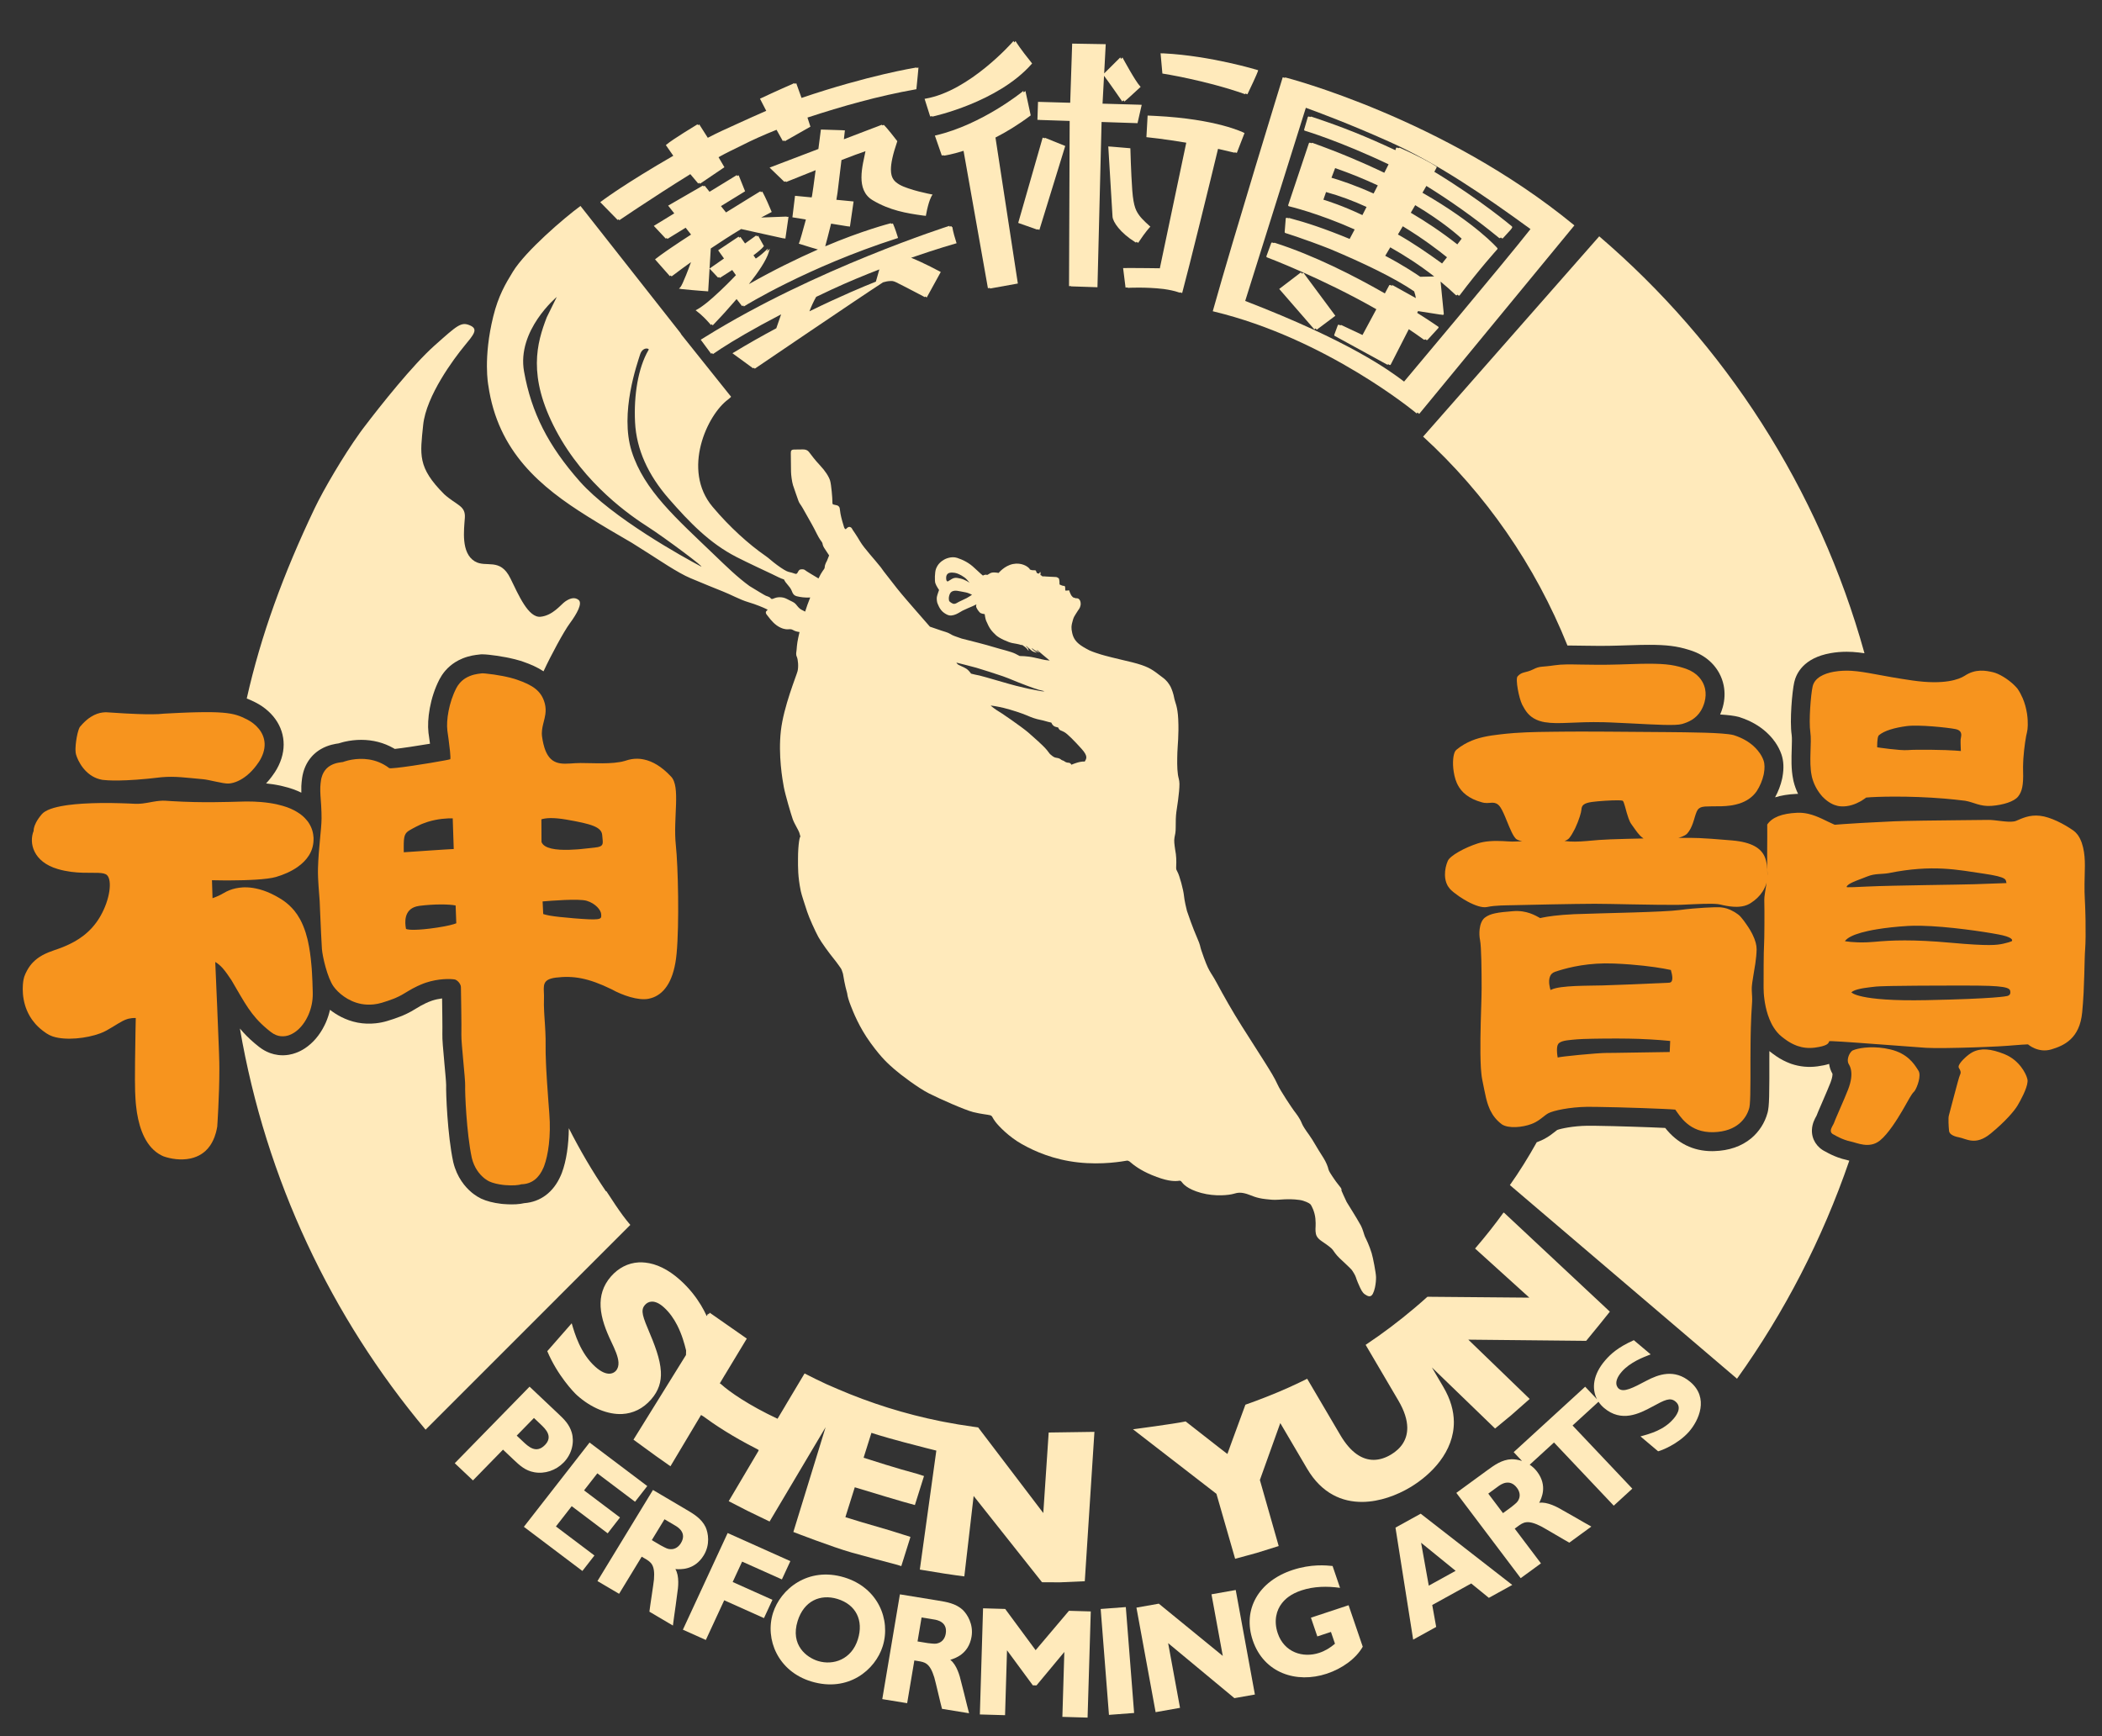 <?xml version="1.0" encoding="utf-8"?>
<!-- Generator: Adobe Illustrator 16.0.0, SVG Export Plug-In . SVG Version: 6.00 Build 0)  -->
<!DOCTYPE svg PUBLIC "-//W3C//DTD SVG 1.1//EN" "http://www.w3.org/Graphics/SVG/1.1/DTD/svg11.dtd">
<svg version="1.1" id="Layer_1" xmlns="http://www.w3.org/2000/svg" xmlns:xlink="http://www.w3.org/1999/xlink" x="0px" y="0px"
	 width="274.172px" height="226.49px" viewBox="0 0 274.172 226.49" enable-background="new 0 0 274.172 226.49"
	 xml:space="preserve">
<rect x="0" y="0" width="274.172" height="226.49" fill="#333333" stroke="none"/>
<path fill="#FFEABB" d="M73.521,190.785c1.116-1.141,1.411-2.693,1.055-3.902c-0.316-1.088-1.047-1.779-1.654-2.354l-3.848-3.637
	l-9.757,9.988l2.372,2.244l3.92-4.014l1.392,1.316c0.773,0.73,1.504,1.422,2.678,1.631C71.05,192.31,72.505,191.826,73.521,190.785
	 M67.398,187.281l2.246-2.301l0.828,0.783c0.675,0.639,1.709,1.615,0.608,2.744c-1.146,1.17-2.152,0.221-2.91-0.498L67.398,187.281z
	"/>
<polygon fill="#FFEABB" points="74.571,196.486 79.261,200.025 80.869,197.96 76.18,194.423 77.914,192.201 82.831,195.908 
	84.427,193.861 76.9,188.183 68.33,199.177 75.963,204.937 77.534,202.919 72.511,199.13 "/>
<path fill="#FFEABB" d="M91.793,202.894c0.859-1.412,0.583-2.9,0.248-3.668c-0.541-1.125-1.558-1.725-2.576-2.322l-4.297-2.535
	l-7.24,11.885l2.823,1.662l2.95-4.844l0.41,0.242c0.788,0.465,1.345,0.795,1.187,2.738c-0.057,0.604-0.522,3.527-0.594,4.195
	l3.067,1.811l0.142-1.078c0.12-0.854,0.323-2.25,0.425-3.113c0.126-0.754,0.3-2.285-0.248-3.176
	C88.714,204.726,90.583,204.88,91.793,202.894 M87.507,202.095c-0.401,0.002-0.582-0.105-1.324-0.496l-1.166-0.688l1.656-2.719
	l1.411,0.832c0.311,0.184,1.558,0.92,0.73,2.279C88.518,201.791,88.056,202.111,87.507,202.095"/>
<polygon fill="#FFEABB" points="95.566,206.376 96.799,203.716 101.986,206.039 103.09,203.654 94.91,199.988 89.072,212.597 
	92.065,213.939 94.462,208.761 99.648,211.087 100.752,208.701 "/>
<path fill="#FFEABB" d="M110.125,205.775c-4.75-1.441-8.331,1.555-9.299,4.641c-1.083,3.457,0.673,7.625,4.986,8.934
	c4.843,1.469,8.363-1.525,9.323-4.592C116.217,211.3,114.529,207.111,110.125,205.775 M111.895,213.859
	c-0.821,2.621-3.197,3.43-5.189,2.826c-1.48-0.449-3.656-2.064-2.664-5.23c0.822-2.619,2.954-3.547,5.183-2.871
	C111.655,209.322,112.667,211.392,111.895,213.859"/>
<path fill="#FFEABB" d="M122.32,208.792l-4.942-0.805l-2.299,13.668l3.245,0.529l0.937-5.572l0.472,0.076
	c0.905,0.148,1.546,0.252,2.125,2.119c0.173,0.582,0.831,3.471,1.012,4.117l3.529,0.574l-0.269-1.053
	c-0.208-0.836-0.539-2.207-0.767-3.049c-0.164-0.748-0.574-2.234-1.417-2.867c0.595-0.189,2.389-0.723,2.775-3.008
	c0.272-1.623-0.539-2.908-1.138-3.5C124.66,209.173,123.491,208.982,122.32,208.792 M123.357,213.121
	c-0.094,0.561-0.405,1.025-0.92,1.209c-0.374,0.145-0.582,0.111-1.419,0.018l-1.339-0.219l0.526-3.127l1.622,0.264
	C122.186,211.324,123.62,211.556,123.357,213.121"/>
<polygon fill="#FFEABB" points="135.081,215.271 131.111,209.892 128.224,209.808 127.806,223.656 131.094,223.751 131.349,215.285 
	134.714,219.853 135.192,219.867 138.825,215.501 138.57,223.97 141.857,224.066 142.274,210.216 139.428,210.134 "/>
<polygon fill="#FFEABB" points="143.566,209.896 144.646,223.71 147.927,223.462 146.845,209.648 "/>
<polygon fill="#FFEABB" points="158.018,207.982 159.492,216.019 151.148,209.203 148.23,209.72 150.732,223.357 153.914,222.792 
	152.365,214.353 161.009,221.529 163.681,221.056 161.18,207.421 "/>
<path fill="#FFEABB" d="M170.99,211.031l0.834,2.445l1.777-0.586l0.525,1.537c-0.609,0.525-1.293,0.943-2.055,1.193
	c-2.121,0.701-4.559-0.059-5.406-2.543c-0.564-1.656-0.156-3.055,0.535-3.926c0.419-0.545,1.141-1.213,2.572-1.686
	c1.596-0.527,3.32-0.561,5.014-0.326l-0.973-2.852c-0.855-0.082-2.778-0.283-5.228,0.525c-4.369,1.443-6.569,5.105-5.171,9.209
	c1.447,4.234,5.674,5.629,9.643,4.316c2.014-0.666,3.81-1.967,4.691-3.52l-1.847-5.412L170.99,211.031z"/>
<path fill="#FFEABB" d="M182.018,199.281l2.307,14.613l3.002-1.656l-0.515-2.861l5.086-2.809l2.3,1.875l3.052-1.684l-11.944-9.293
	L182.018,199.281z M189.863,204.919l-3.502,1.934l-1.002-5.598L189.863,204.919z"/>
<path fill="#FFEABB" d="M220.469,180.273c-2.07-1.746-4.154-0.977-5.711-0.158c-1.77,0.938-2.98,1.576-3.623,1.033
	c-0.109-0.092-0.84-0.783,0.405-2.211c1.084-1.242,2.815-1.887,3.763-2.254l-2.196-1.852c-2.093,0.936-3.033,1.826-3.705,2.596
	c-1.627,1.865-1.819,3.725-1.095,5.113l-1.546-1.639l-9.326,8.537l1.086,1.148c-0.519-0.172-1.008-0.23-1.376-0.225
	c-1.262,0.062-2.214,0.758-3.168,1.451l-4.022,2.939l8.396,11.125l2.641-1.93l-3.422-4.533l0.385-0.281
	c0.736-0.539,1.258-0.92,3.024-0.031c0.547,0.281,3.114,1.822,3.714,2.143l2.871-2.098l-0.957-0.541
	c-0.756-0.434-1.988-1.152-2.76-1.576c-0.661-0.402-2.033-1.146-3.08-0.988c0.272-0.555,1.132-2.193-0.272-4.053
	c-0.29-0.383-0.622-0.68-0.969-0.912l3.169-2.9l7.793,8.242l2.423-2.219l-7.794-8.24l3.383-3.096c0.2,0.301,0.444,0.572,0.73,0.814
	c2.257,1.906,4.552,0.768,6.306-0.182c1.607-0.875,2.313-1.246,3.019-0.65c0.957,0.805-0.025,1.961-0.3,2.275
	c-1.244,1.428-2.968,1.906-4.283,2.26l2.304,1.945c0.401-0.086,2.603-0.928,4.037-2.568
	C221.58,185.3,222.944,182.363,220.469,180.273 M198.106,195.582c-0.154,0.365-0.323,0.488-0.975,1.014l-1.089,0.797l-1.921-2.545
	l1.32-0.965c0.292-0.213,1.459-1.064,2.42,0.209C198.206,194.546,198.329,195.089,198.106,195.582"/>
<path fill="#FFEABB" d="M58.732,99.043c-0.013,0.004-0.029,0.008-0.049,0.013C58.703,99.051,58.72,99.047,58.732,99.043z"/>
<path fill="#FFEABB" d="M80.353,157.302c-0.08-0.109-0.153-0.227-0.233-0.334c0.057,0.078,0.11,0.158,0.166,0.236
	c-0.4-0.598-0.795-1.203-1.19-1.805h-0.067c-1.779-2.619-3.388-5.369-4.835-8.221c-0.016,2.199-0.328,4.27-0.896,5.791l-0.11,0.275
	l-0.063,0.145c-0.94,2.141-2.626,3.41-4.747,3.566c-0.303,0.072-0.65,0.119-1.056,0.145c-0.185,0.01-0.381,0.016-0.583,0.016
	c-0.342,0-0.695-0.016-1.05-0.045l-0.075-0.006c-0.074-0.008-0.15-0.014-0.237-0.023c-1.03-0.119-1.913-0.35-2.623-0.68l-0.021-0.01
	c-0.305-0.146-0.631-0.346-0.942-0.58c-0.054-0.039-0.113-0.084-0.184-0.143l-0.097-0.078c-0.821-0.688-1.9-1.928-2.384-3.924
	l-0.016-0.068c-0.752-3.547-0.952-9.016-0.917-10.016c0.003-0.342-0.138-1.865-0.223-2.775c-0.181-1.967-0.29-3.207-0.27-3.857
	c0.022-0.743-0.022-3.715-0.037-4.664c-0.453,0.057-0.894,0.154-1.312,0.291c-0.133,0.046-0.306,0.107-0.459,0.174l-0.033,0.014
	c-0.147,0.062-0.247,0.106-0.326,0.146l-0.053,0.026c-0.481,0.226-0.794,0.416-1.156,0.638c-0.214,0.13-0.434,0.265-0.707,0.417
	c-0.366,0.199-0.709,0.367-1.078,0.525l-0.033,0.015c-0.054,0.022-0.112,0.045-0.169,0.067l-0.066,0.026
	c-0.257,0.103-0.535,0.205-0.875,0.321l-0.008,0.002l-0.018-0.025l0.009,0.029c-0.227,0.074-0.539,0.179-0.892,0.283
	c-0.471,0.141-0.954,0.238-1.477,0.296c-0.8,0.087-1.593,0.057-2.367-0.089c-1.607-0.31-2.839-1.073-3.6-1.672
	c-0.13,0.574-0.31,1.125-0.535,1.641c-0.055,0.127-0.115,0.256-0.178,0.381c-0.317,0.646-0.706,1.239-1.156,1.76
	c-0.21,0.243-0.43,0.467-0.652,0.663c-0.256,0.228-0.499,0.415-0.743,0.575c-0.02,0.014-0.04,0.025-0.059,0.038
	c-0.362,0.235-0.746,0.427-1.138,0.567c-0.151,0.055-0.286,0.098-0.424,0.135c-0.152,0.041-0.307,0.074-0.475,0.104
	c-0.449,0.078-0.916,0.09-1.376,0.035c-0.021-0.002-0.042-0.006-0.063-0.01c-0.331-0.041-0.657-0.121-0.971-0.232
	c-0.056-0.021-0.113-0.041-0.171-0.064c-0.445-0.176-0.867-0.418-1.256-0.717c-0.058-0.043-0.114-0.088-0.17-0.133l-0.145-0.119
	c-0.051-0.043-0.102-0.084-0.152-0.123c-0.046-0.035-0.091-0.072-0.142-0.115l-0.016-0.014c-0.736-0.619-1.359-1.246-1.929-1.93
	c3.388,19.742,11.949,37.682,24.219,52.332l26.704-26.715C81.554,159.027,80.944,158.177,80.353,157.302"/>
<path fill="#FFEABB" d="M53.123,121.234L53.123,121.234L53.123,121.234z"/>
<path fill="#FFEABB" d="M47.062,98.998c0.032,0,0.063-0.001,0.096,0c-0.015-0.001-0.031-0.002-0.046-0.002
	C47.095,98.996,47.079,98.998,47.062,98.998"/>
<path fill="#FFEABB" d="M33.839,91.919c0.25,0.148,0.494,0.316,0.745,0.514c2.107,1.649,2.901,4.086,2.123,6.519
	c-0.196,0.614-0.474,1.195-0.848,1.776c-0.132,0.202-0.263,0.381-0.374,0.53c-0.024,0.034-0.049,0.068-0.075,0.103
	c-0.22,0.292-0.457,0.574-0.704,0.839c0.352,0.037,0.64,0.073,0.903,0.113c0.131,0.021,0.253,0.041,0.38,0.064l0.167,0.031
	c0.126,0.023,0.271,0.05,0.403,0.078c0.107,0.023,0.208,0.049,0.301,0.073l0.011,0.003c0.507,0.119,0.951,0.247,1.357,0.391
	l0.08,0.028c0.332,0.121,0.657,0.261,0.994,0.426c-0.01-0.324-0.01-0.601,0-0.868c0.008-0.176,0.021-0.351,0.039-0.52
	c0.015-0.179,0.036-0.353,0.064-0.532c0.033-0.238,0.083-0.476,0.152-0.727c0.216-0.79,0.587-1.484,1.102-2.062l0.058-0.066
	c0.041-0.045,0.084-0.09,0.135-0.14l0.014-0.014c0.293-0.29,0.62-0.541,0.974-0.746c0.981-0.575,1.983-0.707,2.312-0.751
	c0.176-0.057,0.38-0.115,0.595-0.171l0.204-0.049c0.711-0.163,1.438-0.245,2.161-0.245c1.526,0,2.945,0.366,4.216,1.089
	c0.05,0.028,0.105,0.06,0.164,0.095c0.945-0.101,2.869-0.385,4.592-0.677l-0.034-0.269c-0.056-0.409-0.105-0.761-0.147-1.046
	l-0.011-0.07l-0.009-0.105c-0.187-1.63,0.183-4.49,1.441-6.918c0.09-0.171,0.176-0.311,0.249-0.426l0.007-0.012
	c0.044-0.071,0.085-0.135,0.123-0.189c0.125-0.181,0.263-0.358,0.397-0.511c0.366-0.419,0.795-0.786,1.276-1.091
	c0.287-0.181,0.602-0.342,0.964-0.492l0.023-0.01c0.912-0.366,1.73-0.452,2.038-0.484c0.213-0.039,0.395-0.043,0.513-0.043
	c0.455,0,1.272,0.096,1.884,0.187c0.435,0.065,0.802,0.127,1.154,0.194l0.129,0.024c0.067,0.014,0.139,0.029,0.208,0.043
	c0.024,0.004,0.047,0.009,0.071,0.014l0.067,0.014c0.525,0.111,0.972,0.224,1.368,0.346c0.024,0.006,0.047,0.014,0.071,0.021
	c0.152,0.047,0.277,0.088,0.393,0.13c0.921,0.32,1.827,0.708,2.635,1.244c0.988-2.136,2.671-5.232,3.415-6.238
	c0.934-1.264,1.703-2.637,1.154-3.077c-0.549-0.439-1.209-0.164-1.758,0.22c-0.549,0.385-1.593,1.813-3.194,1.977
	c-1.602,0.165-2.878-2.85-3.939-5.011c-1.358-2.768-3.166-1.322-4.649-2.219c-1.814-1.098-1.402-4.086-1.292-5.679
	c0.109-1.593-1.044-1.593-2.692-3.076c-3.516-3.516-3.131-5.164-2.747-9.009c0.385-3.846,4.065-8.735,5.329-10.273
	c1.263-1.538,1.922-2.252,0.769-2.747c-1.154-0.494-1.648,0-4.615,2.637c-2.849,2.533-7.067,7.853-9.136,10.577
	c-0.006,0.007-0.011,0.014-0.017,0.021c-0.079,0.104-0.155,0.206-0.228,0.302c0,0-0.001,0.001-0.002,0.002
	c-0.011,0.015-0.022,0.031-0.034,0.046c-0.071,0.095-0.144,0.195-0.218,0.297c-0.032,0.044-0.065,0.089-0.097,0.134
	c-0.012,0.017-0.025,0.034-0.037,0.052c-2.099,2.919-4.71,7.374-5.863,9.791c-4.11,8.613-7.011,16.597-8.859,24.817
	c0.399,0.153,0.764,0.326,1.138,0.513C33.493,91.716,33.667,91.813,33.839,91.919"/>
<path fill="#FFEABB" d="M62.898,87.837c0.019,0,0.044,0,0.071,0.001c-0.019-0.001-0.04-0.001-0.055-0.001
	C62.908,87.837,62.904,87.837,62.898,87.837"/>
<rect x="34.02" y="104.624" fill="#FFEABB" width="0.001" height="0.001"/>
<path fill="#FFEABB" d="M32.16,104.554c-0.001,0-0.002,0-0.004,0H32.16z"/>
<polyline fill="#FFEABB" points="32.135,115.751 32.135,115.751 32.138,115.751 32.135,115.751 "/>
<path fill="#FFEABB" d="M36.901,135.182L36.901,135.182z"/>
<path fill="#FFEABB" d="M236.061,136.712L236.061,136.712L236.061,136.712z"/>
<path fill="#FFEABB" d="M238.855,150.623c-0.258-0.121-0.506-0.25-0.717-0.375l-0.009-0.004c-1.158-0.545-1.846-1.643-1.792-2.859
	c0.034-0.822,0.39-1.459,0.582-1.803l0.015-0.025c0.099-0.273,0.284-0.703,0.653-1.553l0.011-0.023
	c0.229-0.527,0.488-1.123,0.732-1.707c0.149-0.352,0.305-0.721,0.431-1.051c0.267-0.693,0.264-1.049,0.255-1.15
	c-0.23-0.387-0.376-0.818-0.437-1.285c-0.426,0.137-0.924,0.242-1.52,0.322c-1.166,0.156-2.315,0.047-3.411-0.326
	c-0.054-0.02-0.104-0.039-0.154-0.057l-0.04-0.016c-0.612-0.23-1.195-0.535-1.781-0.934c-0.141-0.092-0.281-0.193-0.443-0.316
	c-0.1-0.074-0.199-0.152-0.285-0.219l-0.126-0.1c-0.011-0.01-0.021-0.02-0.033-0.027c-0.002,0.342-0.003,0.691-0.004,1.045v2.404
	c0,0.152,0,0.305-0.002,0.451c-0.004,1.709-0.031,2.67-0.094,3.314l-0.005,0.053c-0.022,0.18-0.039,0.318-0.065,0.467l-0.014,0.082
	l-0.021,0.08h0.002c-0.011,0.045-0.021,0.09-0.03,0.131l-0.013,0.043c-0.344,1.277-1.096,2.449-2.117,3.305
	c-1.273,1.055-2.906,1.619-4.855,1.676c-0.085,0.002-0.168,0.004-0.252,0.004c-2.475,0-4.534-1.02-6.118-3.027
	c-2.13-0.105-6.513-0.248-8.987-0.279c-0.499-0.006-0.905-0.01-1.183-0.006c-1.842,0.025-3.459,0.371-3.915,0.551
	c-0.013,0.012-0.043,0.031-0.09,0.066c-0.064,0.047-0.128,0.098-0.193,0.15l-0.022,0.018c-0.319,0.254-0.755,0.6-1.356,0.922
	l-0.029,0.016c-0.213,0.111-0.504,0.254-0.863,0.385c-0.037,0.014-0.077,0.021-0.114,0.035c-1.11,1.99-2.289,3.879-3.507,5.598
	l0.329,0.279l29.296,24.979c6.171-8.621,11.124-18.193,14.645-28.443c-0.101-0.029-0.286-0.084-0.34-0.096
	C240.068,151.154,239.332,150.849,238.855,150.623 M200.175,150.001L200.175,150.001c0.003-0.002,0.006-0.004,0.01-0.004
	L200.175,150.001z"/>
<path fill="#FFEABB" d="M208.593,30.829l-0.57,0.65l-21.566,24.532l-0.834,0.947c8.129,7.43,14.604,16.738,18.828,27.255
	c0.087-0.001,0.166-0.003,0.259-0.003c0.468,0,0.974,0.009,1.51,0.019l0.123,0.003c0.675,0.012,1.436,0.025,2.303,0.025
	c0.851,0,1.673-0.013,2.512-0.039c0.132-0.006,0.259-0.01,0.394-0.013l0.058-0.002c0.969-0.037,1.721-0.06,2.368-0.071
	c0.416-0.008,0.784-0.012,1.126-0.012c2.283,0,3.636,0.17,5.17,0.649l0.093,0.029c0.097,0.031,0.195,0.062,0.293,0.096
	c0.067,0.021,0.135,0.046,0.206,0.074c1.027,0.38,1.898,0.96,2.588,1.726l0.017,0.018c0.303,0.342,0.562,0.712,0.771,1.097
	c0.271,0.498,0.465,1.029,0.578,1.578l0.004,0.017c0.188,0.937,0.148,1.895-0.117,2.848c-0.087,0.316-0.202,0.637-0.341,0.955
	c1.08,0.069,1.832,0.165,2.364,0.301l0.146,0.037l0.098,0.038c1.313,0.426,2.458,1.071,3.397,1.914
	c0.154,0.14,0.288,0.27,0.41,0.397c0.167,0.173,0.315,0.34,0.451,0.511l0.095,0.119l0.062,0.102l0.084,0.092l0.091,0.131
	c0.166,0.241,0.315,0.49,0.444,0.74c0.136,0.262,0.254,0.535,0.35,0.812c0.294,0.851,0.341,1.84,0.138,2.939l-0.007,0.04
	c-0.015,0.086-0.029,0.16-0.043,0.221c-0.181,0.82-0.498,1.652-0.917,2.413c0.798-0.25,1.733-0.401,2.78-0.448
	c0.074-0.003,0.146-0.005,0.22-0.006c-0.251-0.522-0.446-1.06-0.579-1.601l-0.014-0.055c-0.008-0.038-0.017-0.076-0.024-0.115
	l-0.021-0.106c-0.278-1.329-0.23-2.752-0.189-4.008c0.023-0.706,0.047-1.433-0.008-1.814c-0.271-1.848,0.063-5.652,0.334-6.852
	c0.26-1.155,1.224-3.186,4.758-3.808c0.661-0.118,1.365-0.178,2.092-0.178c0.252,0,0.509,0.008,0.761,0.023
	c0.521,0.033,1.03,0.094,1.553,0.17C237.218,63.705,224.979,44.856,208.593,30.829"/>
<path fill="#FFEABB" d="M241.766,104.945L241.766,104.945z"/>
<path fill="#FFEABB" d="M186.158,169.193c-0.011,0.01-0.023,0.02-0.034,0.029c-1.031,0.93-2.09,1.822-3.169,2.686
	c-0.009,0.006-0.016,0.014-0.023,0.018h-0.001c-0.506,0.404-1.014,0.799-1.528,1.186c-0.007,0.006-0.016,0.014-0.025,0.021
	c-0.009,0.006-0.017,0.012-0.025,0.018c-1.037,0.781-2.1,1.533-3.179,2.254c-0.009,0.008-0.018,0.014-0.025,0.018
	c-0.007,0.006-0.016,0.012-0.023,0.018l4.272,7.27c0.794,1.352,1.146,2.523,1.157,3.529c0.013,1.566-0.806,2.723-2.113,3.508
	c-0.733,0.441-1.487,0.686-2.243,0.695c-1.504,0.012-3.02-0.926-4.375-3.232l-4.324-7.35c-0.008,0.004-0.015,0.008-0.026,0.014
	c-0.007,0.004-0.017,0.008-0.028,0.014c-0.607,0.303-1.225,0.596-1.845,0.879c-0.062,0.029-0.118,0.057-0.179,0.086
	c-0.058,0.025-0.115,0.055-0.174,0.08c-0.937,0.428-1.892,0.824-2.854,1.207c-0.061,0.023-0.116,0.047-0.173,0.068
	c-0.063,0.025-0.127,0.051-0.188,0.074c-0.837,0.328-1.679,0.645-2.531,0.941c-0.01,0.004-0.021,0.006-0.031,0.012
	c-0.01,0.002-0.018,0.006-0.027,0.008l-2.359,6.424l-1.215-0.939l-4.229-3.307c-0.012,0.004-0.025,0.01-0.038,0.012
	s-0.026,0.006-0.039,0.01c-1.409,0.299-6.783,1.01-6.783,1.01l10.884,8.418l2.439,8.477l2.809-0.768l2.873-0.896l-0.01-0.029
	l-0.038-0.141l-2.407-8.447l2.662-7.424l3.496,5.945c1.913,3.254,4.58,4.363,7.217,4.34c2.267-0.021,4.513-0.879,6.246-1.914
	c2.753-1.65,5.713-4.652,5.681-8.541c-0.015-1.406-0.42-2.924-1.367-4.533l-1.5-2.557l8.244,7.971l2.097-1.732l2.416-2.129
	l-8.005-7.734l15.373,0.156l1.817-2.221l1.271-1.588l-13.771-12.883c-0.096-0.049-0.099-0.039-0.106-0.031h-0.001
	c-0.546,0.754-1.105,1.5-1.681,2.229c-0.643,0.82-1.308,1.619-1.981,2.404c-0.006,0.008-0.014,0.018-0.022,0.023
	c-0.005,0.008-0.014,0.016-0.018,0.023l7.079,6.408l-13.283-0.115C186.179,169.173,186.17,169.183,186.158,169.193 M160.108,189.685
	l-0.008-0.006l0.63-1.697L160.108,189.685z M161.117,203.279l-0.088-0.307L161.117,203.279L161.117,203.279z"/>
<path fill="#FFEABB" d="M136.805,186.878h-0.02h-0.001l-0.703,10.502l-8.496-11.17l-0.615-0.088
	c-0.015-0.002-0.029-0.004-0.045-0.004c-0.015-0.002-0.028-0.006-0.044-0.008c-1.269-0.172-2.528-0.387-3.776-0.629
	c-0.009,0-0.018-0.002-0.025-0.002c-0.016-0.004-0.031-0.008-0.049-0.012c-0.022-0.004-0.045-0.008-0.07-0.014
	c-0.038-0.006-0.076-0.014-0.115-0.023c-0.053-0.01-0.106-0.018-0.159-0.029c-4.657-0.938-9.151-2.354-13.435-4.201
	c-0.008-0.004-1.137-0.494-1.137-0.494c-0.069-0.031-0.139-0.057-0.209-0.09c-0.035-0.018-0.073-0.033-0.108-0.047
	c-0.954-0.441-1.896-0.904-2.827-1.385c-0.009-0.004-0.017-0.01-0.026-0.014c0,0-0.001-0.002-0.002,0l-0.169,0.283h-0.001
	l-2.329,3.9l0.004,0.002l-1.032,1.725c-0.001,0-0.003,0-0.003,0l-0.003-0.002c-3.731-1.752-6.28-3.518-7.364-4.514l-0.16-0.1
	l0.01-0.016l0.322-0.541l0.312-0.525l0.004,0.002l2.873-4.76c-0.008-0.006-0.016-0.01-0.023-0.016
	c-0.008-0.004-0.016-0.012-0.025-0.02c-1.057-0.73-4.792-3.344-4.792-3.344c-0.078,0.139-0.145,0.254-0.214,0.373
	c0.032-0.064,0.059-0.123,0.091-0.188l-0.097-0.053l-0.13,0.242l-0.002,0.002l-0.037,0.07c-0.021-0.047-0.044-0.096-0.067-0.146
	c-0.001-0.002-0.001-0.004-0.002-0.006c-0.171-0.373-0.401-0.814-0.691-1.295c-0.596-0.982-1.457-2.135-2.689-3.246
	c-1.598-1.438-3.153-2.141-4.569-2.289h-0.002c-0.283-0.029-0.563-0.043-0.834-0.029c-1.433,0.076-2.683,0.756-3.623,1.826
	c-1.086,1.236-1.433,2.592-1.361,3.959c0.082,1.545,0.696,3.109,1.382,4.549c0.48,1.008,0.908,1.951,0.949,2.717
	c0.021,0.422-0.073,0.793-0.335,1.092c-0.069,0.078-0.33,0.35-0.806,0.377c-0.435,0.023-1.06-0.158-1.891-0.908
	c-1.934-1.74-2.689-4.354-3.053-5.611l-0.017-0.053l-3.186,3.637c1.333,3.166,3.461,5.379,3.873,5.746
	c1.835,1.656,4.051,2.553,5.91,2.451c1.398-0.076,2.701-0.689,3.756-1.895c0.998-1.137,1.348-2.322,1.279-3.631
	c-0.088-1.648-0.785-3.455-1.732-5.689c-0.408-0.961-0.634-1.611-0.661-2.096c-0.019-0.371,0.077-0.646,0.304-0.904
	c0.206-0.24,0.5-0.426,0.875-0.445c0.427-0.021,0.961,0.166,1.6,0.742c0.754,0.68,1.309,1.498,1.734,2.324
	c0.626,1.221,0.959,2.451,1.155,3.254l0.012,0.057l-0.013,0.586l-6.851,11.045l2.975,2.166l1.849,1.303l3.991-6.689l0.31,0.189
	c1.38,1.021,3.723,2.598,6.994,4.254l0.227,0.139l-0.061,0.104l0.024-0.012l-3.886,6.568l2.418,1.246l2.913,1.41l7.308-12.307
	l-4.207,13.67c0,0,5.027,1.955,7.61,2.686c1.995,0.562,4.766,1.291,5.926,1.596l0.543,0.172l0.008-0.027l0.019-0.061l1.161-3.695
	l-0.029-0.01l0.01-0.029l-2.675-0.84c-2.606-0.746-5.249-1.541-5.784-1.721c0.011-0.055,0.03-0.115,0.053-0.178l0.017-0.061
	l1.152-3.662c1.537,0.469,6.592,2.008,7.84,2.316l0.01-0.027l0.039-0.125l1.142-3.631l-0.959-0.305
	c-2.31-0.604-6.292-1.873-6.916-2.08c0.005-0.025,0.015-0.055,0.023-0.082l-0.005-0.002l0,0h0.005
	c0.003-0.01,0.005-0.018,0.008-0.027l-0.003-0.002l0.021-0.068l0.014-0.045h0.001l0.952-3.023c0.935,0.312,2.916,0.908,7.006,1.949
	l1.459,0.367l-2.153,15.521l3.17,0.518l1.571,0.23l1.063,0.141l1.216-10.492l8.919,11.254l2.346,0.012l3.232-0.143l1.257-19.486
	c0,0-5.115,0.076-5.934,0.086C136.811,186.878,136.807,186.876,136.805,186.878 M103.525,199.812L103.525,199.812l0.039-0.131
	L103.525,199.812z"/>
<path fill="#FFEABB" d="M158.187,40.603l0.124,0.031c7.366,1.769,13.962,5.076,18.716,7.941c4.755,2.864,7.654,5.28,7.663,5.285
	l0.096,0.078l0.079-0.095c0,0,0.012-0.013,0.026-0.032c0.082,0.067,0.126,0.103,0.127,0.103l0.094,0.079l0.082-0.095
	c0,0,14.635-17.776,20.081-24.398l0.08-0.097l-0.099-0.079c-16.951-13.917-37.514-19.197-37.523-19.199l-0.113-0.03l-0.021,0.067
	c-0.112-0.031-0.174-0.047-0.176-0.047l-0.114-0.029l-0.033,0.113c0,0-6.285,20.398-9.055,30.281L158.187,40.603z M170.326,14.062
	c1.318,0.475,5.699,2.093,10.898,4.43c6.191,2.781,12.326,6.96,18.404,11.391c-1.665,2.123-5.779,7.088-9.502,11.551
	c-3.278,3.931-6.246,7.465-6.985,8.345c-1.935-1.475-7.125-5.275-20.724-10.521L170.326,14.062z"/>
<path fill="#FFEABB" d="M185.708,44.302c0.052,0.038,0.123,0.03,0.166-0.015c0.011-0.012,0.021-0.023,0.032-0.035
	c0.043,0.032,0.088,0.064,0.132,0.096c0.052,0.037,0.121,0.029,0.167-0.017l1.402-1.535c0.026-0.026,0.038-0.063,0.034-0.099
	c-0.002-0.035-0.023-0.067-0.052-0.087c-0.002,0-1.026-0.715-2.744-1.798l0.118-0.227l2.884,0.451
	c0.016,0.002,0.027-0.001,0.042-0.003l0.288,0.044c0.037,0.006,0.077-0.006,0.106-0.033c0.027-0.027,0.041-0.066,0.037-0.104
	l-0.418-4.203c0.674,0.557,1.337,1.14,1.979,1.753c0.026,0.025,0.06,0.038,0.097,0.035c0.035-0.004,0.068-0.022,0.092-0.05
	c0.011-0.016,0.023-0.032,0.034-0.048c0.037,0.034,0.074,0.067,0.11,0.102c0.027,0.025,0.062,0.038,0.097,0.035
	c0.035-0.003,0.068-0.022,0.091-0.05c2.617-3.481,4.896-5.989,4.896-5.995c0.044-0.046,0.044-0.116,0.003-0.164
	c-0.009-0.011-2.772-3.206-9.764-7.212c0.177-0.308,0.347-0.603,0.512-0.887c2.962,1.832,6.173,4.067,9.487,6.786
	c0.049,0.041,0.124,0.037,0.17-0.01c0.018-0.02,0.034-0.037,0.051-0.055c0.04,0.032,0.08,0.064,0.118,0.096
	c0.049,0.042,0.124,0.037,0.17-0.01c0.992-1.062,1.147-1.242,1.193-1.388c0.006-0.01,0.008-0.02,0.009-0.03
	c0.001-0.004,0.003-0.009,0.003-0.014c0-0.01,0-0.019-0.004-0.028c-0.004-0.027-0.019-0.052-0.041-0.072
	c-0.004-0.003-4.075-3.462-10.118-7.122c0.115-0.211,0.213-0.396,0.292-0.546c0.028-0.058,0.011-0.127-0.046-0.161
	c-1.768-1.124-4.757-2.423-4.76-2.424c-0.057-0.022-0.124-0.003-0.156,0.051c0,0.001-0.001,0.003-0.001,0.004
	c-0.107-0.047-0.168-0.073-0.168-0.073c-0.055-0.024-0.123-0.004-0.156,0.049c-0.015,0.027-0.022,0.058-0.015,0.089
	c-0.008,0.024-0.034,0.093-0.074,0.192c-3.854-1.788-6.648-2.939-10.953-4.371c-0.031-0.01-0.068-0.008-0.098,0.008
	c-0.016,0.009-0.029,0.021-0.041,0.036c-0.059-0.02-0.115-0.039-0.176-0.059c-0.029-0.009-0.066-0.008-0.096,0.008
	c-0.029,0.015-0.052,0.043-0.062,0.076l-0.471,1.607c-0.019,0.068,0.019,0.136,0.084,0.155c0.013,0.004,4.625,1.378,10.929,4.388
	c-0.169,0.339-0.358,0.71-0.558,1.099c-2.688-1.292-5.794-2.613-9.367-3.897c-0.033-0.01-0.068-0.008-0.097,0.007
	c-0.019,0.009-0.032,0.022-0.044,0.037c-0.058-0.021-0.113-0.042-0.173-0.062c-0.033-0.01-0.067-0.009-0.097,0.006
	c-0.031,0.015-0.055,0.04-0.064,0.073l-2.693,8.047c-0.012,0.033-0.008,0.069,0.012,0.101c0.015,0.029,0.045,0.052,0.078,0.06
	c0.011,0.002,3.721,0.863,8.579,3.024c-0.268,0.503-0.49,0.923-0.656,1.236c-3.245-1.34-5.638-2.132-7.87-2.724
	c-0.037-0.01-0.074-0.003-0.105,0.017c-0.002,0.002-0.004,0.005-0.008,0.007c-0.064-0.017-0.132-0.035-0.197-0.053
	c-0.037-0.009-0.074-0.003-0.104,0.018c-0.03,0.022-0.051,0.055-0.052,0.092l-0.139,1.745c-0.004,0.057,0.029,0.109,0.086,0.128
	c0.006,0.001,2.619,0.817,5.834,2.084c4.324,1.816,8.396,3.765,10.97,5.527c0.107,0.287,0.177,0.588,0.223,0.88l-2.992-1.663
	c-0.029-0.015-0.064-0.02-0.095-0.011c-0.033,0.008-0.06,0.029-0.074,0.059l-0.154-0.086c-0.029-0.015-0.066-0.02-0.097-0.01
	c-0.033,0.008-0.061,0.03-0.075,0.06l-0.558,1.038c-4.012-2.295-9.247-4.969-14.362-6.602c-0.045-0.014-0.093-0.001-0.125,0.03
	c-0.062-0.02-0.123-0.042-0.184-0.061c-0.064-0.022-0.135,0.012-0.157,0.075l-0.618,1.695c-0.025,0.065,0.008,0.135,0.07,0.16
	c0.016,0.005,7.082,2.663,14.265,6.766l-1.806,3.362l-2.737-1.288c-0.03-0.015-0.067-0.017-0.101-0.003
	c-0.02,0.008-0.035,0.022-0.048,0.039l-0.169-0.079c-0.03-0.015-0.067-0.016-0.1-0.003c-0.031,0.012-0.058,0.039-0.07,0.072
	l-0.455,1.228c-0.024,0.057,0,0.123,0.054,0.152l6.819,3.733c0.02,0.01,0.04,0.016,0.061,0.016c0.012,0,0.024-0.002,0.036-0.006
	c0.029-0.008,0.049-0.027,0.066-0.05l0.16,0.089c0.02,0.009,0.04,0.016,0.062,0.016c0.011,0,0.024-0.003,0.037-0.007
	c0.032-0.009,0.058-0.033,0.073-0.062l2.352-4.602C184.42,43.388,185.075,43.841,185.708,44.302 M177.703,28.059
	c-2.586-1.227-4.578-1.857-5.088-2.01l0.347-0.996c1.841,0.506,3.62,1.181,5.284,1.944C178.047,27.38,177.883,27.709,177.703,28.059
	 M179.163,25.246c-2.412-1.086-4.339-1.724-5.494-2.06l0.479-1.256c2.043,0.709,3.896,1.476,5.564,2.256
	C179.533,24.535,179.349,24.89,179.163,25.246 M184.592,26.764c3.617,2.162,5.647,3.987,6.061,4.37
	c-0.093,0.124-0.28,0.377-0.567,0.746c-2.098-1.641-4.153-3.004-6.072-4.128C184.206,27.422,184.4,27.092,184.592,26.764
	 M182.971,29.518c2.665,1.615,4.707,3.182,5.767,4.043c-0.192,0.236-0.406,0.51-0.645,0.81c-1.879-1.36-3.827-2.701-5.756-3.784
	C182.543,30.243,182.754,29.884,182.971,29.518 M180.682,33.368c0.174-0.292,0.397-0.666,0.655-1.103
	c1.908,1.076,3.856,2.333,5.732,3.799l-1.824,0.043C184.854,35.832,183.255,34.731,180.682,33.368"/>
<path fill="#FFEABB" d="M121.439,15.174c0,0,0.046-0.011,0.129-0.03l0.021,0.067l0.113-0.022c0.009-0.006,8.437-1.824,12.852-6.832
	l0.069-0.08l-0.066-0.082c-1.497-1.848-2.001-2.694-2.005-2.695l-0.088-0.148l-0.112,0.13c0,0-0.017,0.02-0.047,0.054
	c-0.017-0.028-0.026-0.041-0.026-0.041l-0.088-0.148l-0.114,0.13c-0.005,0.011-5.611,6.398-11.339,7.389l-0.141,0.025l0.73,2.305
	L121.439,15.174z"/>
<polygon fill="#FFEABB" points="135.297,29.958 135.315,29.897 135.573,29.988 138.944,19.042 136.28,17.967 136.256,18.052 
	136.001,17.949 132.809,29.08 132.92,29.119 "/>
<path fill="#FFEABB" d="M154.729,18.614l-3.447,16.383c-0.477-0.007-2.514-0.035-3.788-0.035c-0.372,0-0.681,0.001-0.867,0.007
	l-0.135,0.005l0.017,0.136c0.141,1.205,0.285,2.291,0.285,2.291l0.014,0.115l0.116-0.007c0.001,0,0.062-0.003,0.167-0.007
	l0.005,0.051l0.118-0.006c0.001,0,0.508-0.027,1.277-0.027c0.881,0,2.107,0.037,3.296,0.182c0.714,0.1,1.401,0.241,1.981,0.442
	l0.125,0.043l0.017-0.054c0.052,0.016,0.104,0.032,0.155,0.05l0.125,0.043l0.037-0.13c0.811-2.978,3.735-14.874,4.646-18.678
	c0.673,0.148,1.354,0.305,2.042,0.477l0.107,0.028l0.019-0.051c0.06,0.015,0.118,0.028,0.177,0.043l0.105,0.028l0.043-0.104
	l0.92-2.374l0.041-0.105l-0.1-0.052c-0.018-0.007-3.478-1.787-11.539-2.186c-0.285-0.016-0.576-0.031-0.875-0.042l-0.125-0.005
	l-0.158,2.818l0.119,0.014C149.654,17.907,151.755,18.112,154.729,18.614"/>
<path fill="#FFEABB" d="M151.711,9.609c0.013,0.001,5.496,0.858,10.586,2.642l0.104,0.037l0.039-0.08
	c0.054,0.018,0.106,0.036,0.16,0.055l0.104,0.037l0.051-0.1c1.225-2.549,1.312-2.901,1.32-2.925l0.028-0.116l-0.114-0.033
	c-0.006-0.002-6.066-1.847-12.178-2.161L151.67,6.96v0.007c-0.049-0.002-0.101-0.005-0.15-0.008l-0.143-0.006l0.238,2.641
	L151.711,9.609z"/>
<path fill="#FFEABB" d="M80.651,28.637c0,0,0.011-0.007,0.03-0.021l0.106,0.108l0.086-0.058c0.002-0.002,0.679-0.462,1.775-1.191
	c0.194-0.128,0.403-0.266,0.622-0.411c1.734-1.146,4.209-2.759,6.771-4.346l1.034,1.226l0.095-0.064l0.041-0.027l0.097,0.115
	l0.094-0.064l3.085-2.089l-0.766-1.309c1.111-0.637,2.043-1.033,3.012-1.53c1.314-0.676,2.961-1.411,4.554-2.045l0.825,1.478
	l0.177-0.1l0.067,0.119l3.352-1.904l-0.388-1.188c4.519-1.479,9.2-2.812,14.115-3.681l0.094-0.016l0.008-0.094
	c0.113-1.038,0.249-2.57,0.249-2.57l0.012-0.161l-0.156,0.026c-0.001,0-0.038,0.006-0.108,0.018l0.004-0.052l-0.157,0.026
	c-0.005,0.001-6.109,0.975-14.834,3.942l-0.691-1.923l-0.121,0.056c0,0-0.032,0.014-0.086,0.038l-0.038-0.104l-0.121,0.055
	c0,0-2.557,1.12-4.247,1.926l-0.115,0.054l0.815,1.58c-1.121,0.482-2.507,1.115-3.682,1.649c-1.586,0.722-2.675,1.203-3.941,1.87
	l-1.108-1.742l-0.105,0.062c0,0-0.021,0.012-0.057,0.034l-0.071-0.112l-0.105,0.061c-0.005,0.004-3.148,1.898-3.936,2.577
	l-0.086,0.075l0.967,1.39c-3.112,1.798-5.355,3.207-6.874,4.207c-0.222,0.146-0.429,0.284-0.621,0.412
	c-1.315,0.883-1.917,1.348-1.92,1.349l-0.11,0.087l2.271,2.321L80.651,28.637z"/>
<polygon fill="#FFEABB" points="169.999,35.566 169.816,35.705 169.688,35.53 166.854,37.694 166.941,37.796 171.432,42.969 
	171.602,42.844 171.746,43.013 174.174,41.194 "/>
<path fill="#FFEABB" d="M134.439,15.053l-0.016-0.078l-0.628-2.905l-0.042-0.201L133.594,12c-0.001,0-0.027,0.022-0.074,0.059
	v-0.001l-0.045-0.201l-0.155,0.13c-0.01,0.009-5.233,4.256-11.245,5.668l-0.135,0.032l0.901,2.596l0.101-0.013
	c0.002-0.001,0.053-0.008,0.145-0.024l0.019,0.056l0.1-0.012c0.008-0.002,0.947-0.131,2.474-0.616l3.179,17.927l0.256-0.046
	l0.014,0.084l3.633-0.654l-2.919-19.044c1.397-0.715,2.931-1.639,4.532-2.839L134.439,15.053z"/>
<path fill="#FFEABB" d="M135.596,15.648l3.925,0.129l-0.084,21.543l0.281,0.009v0.028l3.428,0.115l0.537-21.559l4.689,0.155
	l0.547-2.397l-0.154-0.003l-0.139-0.003l0.001-0.007l-0.153-0.003l-4.666-0.132l0.196-3.635c0.769,1.021,2.287,3.231,2.288,3.232
	l0.074,0.113l0.105-0.085c0.002-0.001,0.024-0.02,0.074-0.062c0.021,0.03,0.034,0.047,0.034,0.047l0.074,0.113l0.106-0.085
	c0.006-0.003,0.439-0.352,1.928-1.746l0.091-0.086l-0.084-0.091c-0.614-0.648-2.202-3.59-2.207-3.593l-0.078-0.148l-0.187,0.184
	c-0.015-0.027-0.023-0.043-0.024-0.043l-0.078-0.148l-2.099,2.086l0.203-3.813l-0.287-0.005V5.758l-4.09-0.069l-0.256,7.716
	l-4.198-0.118l-0.078,2.346l0.278,0.009V15.648z"/>
<path fill="#FFEABB" d="M147.684,24.805c-0.164-2.287-0.242-5.347-0.242-5.352l-0.006-0.113l-2.59-0.219v0.006l-0.289-0.025
	l0.01,0.145c0,0,0.506,8.421,0.545,9.025c0.058,0.688,0.992,2.088,2.955,3.316l0.103,0.063l0.067-0.101
	c0-0.002,0.002-0.004,0.004-0.007c0.039,0.025,0.076,0.051,0.117,0.076l0.101,0.064l0.067-0.102
	c0.885-1.346,1.432-1.914,1.432-1.918l0.092-0.094l-0.098-0.087c-0.004,0-0.934-0.811-1.321-1.344
	C148.236,27.586,147.854,27.088,147.684,24.805"/>
<path fill="#FFEABB" d="M92.942,38.853c-0.188,0.165-0.377,0.327-0.562,0.481c-0.54,0.445-1.056,0.825-1.48,1.052l-0.17,0.091
	l0.154,0.118c0.62,0.468,1.184,1.056,1.497,1.402c0.16,0.177,0.257,0.295,0.259,0.295l0.089,0.107l0.098-0.098
	c0,0,0.003-0.004,0.008-0.01c0.025,0.028,0.037,0.044,0.037,0.044l0.091,0.107l0.097-0.099c0-0.001,0.372-0.383,0.945-1.004
	c0.042-0.046,0.087-0.096,0.134-0.144c0.154-0.171,0.323-0.355,0.504-0.553c0.433-0.48,0.925-1.035,1.434-1.628l0.717,0.921
	l0.096-0.059c0.001-0.001,0.017-0.01,0.044-0.027l0.098,0.127l0.096-0.06c0.006-0.004,2.037-1.267,5.546-3.004
	c3.506-1.736,8.482-3.947,14.347-5.829l0.114-0.037l-0.034-0.119c-0.325-1.083-0.597-1.681-0.597-1.686l-0.046-0.095l-0.1,0.028
	c0,0-0.041,0.01-0.116,0.03l-0.043-0.088l-0.098,0.028c-0.004,0-3.679,0.948-8.463,2.988c0.167-0.609,0.465-1.733,0.766-2.958
	l2.205,0.359l0.002-0.011l0.25,0.04l0.477-3.279l-0.252-0.024v-0.002l-1.994-0.193c0.061-0.335,0.114-0.648,0.149-0.923
	c0.135-1.035,0.336-2.709,0.516-4.26c1.314-0.509,2.488-0.947,3.131-1.158c-0.162,0.869-0.523,2.167-0.523,3.412
	c-0.004,1.16,0.323,2.305,1.448,2.978c2.227,1.332,4.4,1.704,6.568,2.003l0.118,0.017l0.002-0.009
	c0.047,0.006,0.095,0.014,0.142,0.02l0.118,0.017l0.024-0.119c0.346-1.925,0.755-2.499,0.75-2.505l0.108-0.159l-0.188-0.035
	c-0.005,0-2.963-0.563-4.166-1.278c-0.649-0.394-1.075-0.821-1.083-1.944c-0.001-0.8,0.235-1.95,0.815-3.642l0.02-0.063
	l-0.042-0.052c-1.266-1.65-1.658-2.009-1.666-2.019l-0.06-0.05l-0.168,0.063c-0.019-0.018-0.029-0.028-0.03-0.029l-0.058-0.051
	l-4.945,1.887c0.071-0.625,0.117-1.023,0.117-1.023l0.014-0.134l-0.251-0.009l0.001-0.008l-2.88-0.092l-0.014,0.111
	c0,0.004-0.137,1.056-0.313,2.425l-6.364,2.429l1.919,1.851l0.077-0.029c0,0,0.028-0.011,0.079-0.031l0.087,0.085l0.075-0.03
	c0.007-0.002,1.711-0.692,3.766-1.508c-0.213,1.603-0.406,3.034-0.458,3.296c-0.013,0.052-0.033,0.142-0.06,0.254l-2.168-0.209
	l-0.342,2.806l1.759,0.288c-0.386,1.426-0.789,2.851-0.871,3.019l-0.06,0.129l0.135,0.043c1.027,0.331,1.884,0.582,2.364,0.718
	c-2.696,1.19-5.795,2.692-9.002,4.52c1.212-1.543,2.27-3.092,2.593-4.172l0.126-0.442l-0.333,0.316
	c-0.004,0.004-0.006,0.007-0.01,0.01l0.102-0.358l-0.332,0.315c-0.595,0.558-1.012,0.849-1.25,0.995l-0.301-0.424
	c0.604-0.45,1.089-0.85,1.314-1.138l0.05-0.064l-0.042-0.073c-0.649-1.168-0.649-1.166-0.649-1.168l-0.068-0.122l-0.113,0.08
	c0,0.001-0.017,0.013-0.046,0.034c-0.012-0.022-0.012-0.023-0.012-0.023l-0.07-0.122l-0.111,0.081
	c-0.004,0.001-0.565,0.407-1.35,0.97l-0.607-0.855l-0.145,0.097l-0.092-0.128l-2.665,1.778l0.763,1.069
	c-0.745,0.528-1.403,0.989-1.763,1.228l-0.121,0.082l0.159-2.618c1.205-0.811,2.555-1.685,3.961-2.534l5.527,1.22l0.003-0.022
	l0.239,0.054l0.41-2.849l-0.248,0.009l0.006-0.038l-3.322,0.124c0.423-0.232,0.847-0.456,1.269-0.671l0.103-0.052l-0.044-0.107
	c-0.802-1.92-1.13-2.453-1.135-2.461l-0.066-0.107l-0.106,0.065c0,0-0.02,0.012-0.057,0.035c-0.007-0.011-0.01-0.017-0.012-0.019
	l-0.065-0.106l-0.105,0.065c0,0-1.932,1.173-4.37,2.692l-0.659-0.825l3.147-1.933l-0.838-2.093l-0.183,0.112l-0.054-0.135
	l-3.562,2.18l-0.632-0.787l-0.145,0.083l-0.087-0.108l-4.535,2.62l0.798,1.009l-2.668,1.633l1.558,1.661l0.126-0.077l0.102,0.109
	l2.367-1.452l0.705,0.892c-0.956,0.617-1.861,1.214-2.642,1.747c-0.214,0.145-0.419,0.287-0.612,0.422
	c-0.542,0.378-1.001,0.712-1.34,0.982l-0.104,0.083l1.932,2.19l0.092-0.071c0.001,0,0.01-0.007,0.025-0.019l0.112,0.126l0.091-0.071
	c0.002-0.001,0.479-0.368,1.285-0.958c0.184-0.134,0.385-0.281,0.602-0.437c0.176-0.127,0.359-0.258,0.551-0.396
	c-0.103,0.284-0.217,0.589-0.334,0.897c-0.101,0.265-0.205,0.532-0.306,0.786c-0.312,0.782-0.609,1.446-0.757,1.595l-0.175,0.182
	l0.241,0.026l-0.013,0.012l0.253,0.028c0.88,0.091,1.757,0.166,2.373,0.213c0.505,0.04,0.831,0.061,0.834,0.061l0.122,0.011
	l0.006-0.076l0.005-0.051l0.172-2.846l1.109,1.181l0.088-0.053c0,0,0.014-0.009,0.039-0.026l0.108,0.115l0.086-0.053
	c0,0,0.659-0.411,1.525-0.978l0.483,0.676C95.669,36.236,94.304,37.658,92.942,38.853"/>
<path fill="#FFEABB" d="M124.774,31.73l-0.042-0.124c-0.483-1.506-0.502-1.951-0.502-1.98v-0.002h-0.103l-0.021-0.127
	c-0.011-0.001-0.024,0.002-0.037,0.006c0,0-0.074,0.023-0.212,0.068l-0.016-0.103c-0.012-0.001-0.024,0.001-0.038,0.005
	c-0.005,0.003-17.465,5.552-31.841,14.495c-0.149,0.093-0.301,0.184-0.449,0.278l-0.114,0.071l0.08,0.108
	c0,0,0.654,0.893,1.203,1.626l0.073,0.097l0.101-0.069c0.009-0.007,0.021-0.015,0.031-0.022c0.01,0.013,0.02,0.027,0.03,0.04
	l0.072,0.098l0.101-0.07c0.251-0.176,0.558-0.385,0.922-0.623c1.587-1.033,4.248-2.614,7.872-4.496l-0.628,1.815
	c-1.802,0.963-3.677,2.021-5.558,3.162l-0.161,0.098l2.682,1.96l0.072-0.05c0,0,0.007-0.005,0.017-0.011l0.15,0.11l0.074-0.05
	c0.017-0.012,13.509-9.179,16.648-11.211c0.262-0.081,0.648-0.172,1.046-0.172c0.069,0,0.137,0.003,0.205,0.01
	c0.145,0.029,0.287,0.076,0.424,0.143c1.124,0.55,3.653,1.889,3.657,1.891l0.108,0.059l0.043-0.078
	c0.07,0.037,0.111,0.058,0.111,0.058l0.108,0.059l1.825-3.318l-0.109-0.058c-0.003-0.001-2.101-1.137-3.759-1.797
	c3.435-1.192,5.803-1.86,5.81-1.861L124.774,31.73z M114.243,36.741c-1.44,0.565-4.663,1.908-8.668,3.871
	c0.239-0.622,0.531-1.279,0.88-1.886c0.657-0.316,1.328-0.636,2.024-0.958c2.109-0.977,4.231-1.856,6.218-2.623L114.243,36.741z"/>
<path fill="#FFEABB" d="M147.319,151.511c0.573,0.502,1.435,1.156,2.89,1.764c1.889,0.787,2.798,0.828,3.389,0.783
	c0.086-0.008,0.158-0.018,0.222-0.029c0.076-0.006,0.144,0.002,0.201,0.041c0.011,0.008,0.021,0.016,0.03,0.025
	c0.005,0.006,0.011,0.01,0.016,0.018c0.018,0.018,0.033,0.035,0.049,0.057c0.153,0.207,0.688,0.943,2.555,1.451
	c1.867,0.51,3.668,0.277,4.211,0.119s0.936-0.238,1.766,0.018c0.625,0.191,1.104,0.527,2.465,0.674
	c0.446,0.049,0.989,0.125,1.659,0.072c1.209-0.096,1.911-0.078,2.744,0.035c0.603,0.082,1.276,0.414,1.41,0.562
	c0.133,0.15,0.562,0.959,0.647,1.871c0.086,0.91-0.022,1.215,0.021,1.672c0.043,0.455,0.122,0.814,0.842,1.301
	c0.72,0.484,1.251,0.877,1.403,1.104c0.154,0.225,0.441,0.66,0.916,1.109s1.387,1.295,1.54,1.482
	c0.151,0.188,0.497,0.754,0.556,0.98s0.447,1.172,0.543,1.342s0.27,0.643,0.63,0.885c0.36,0.244,0.768,0.467,1.051-0.088
	c0.115-0.225,0.204-0.51,0.27-0.812c0.101-0.471,0.144-0.98,0.137-1.357c-0.009-0.533-0.396-2.555-0.57-3.113
	c-0.322-1.045-0.69-1.775-0.874-2.15c-0.085-0.178-0.303-1.033-0.531-1.447c-0.706-1.275-1.698-2.785-1.852-3.068
	s-0.688-1.512-0.688-1.512s0.066-0.16-0.089-0.361c-0.147-0.189-0.383-0.5-0.599-0.768c-0.126-0.156-0.347-0.516-0.526-0.764
	c-0.133-0.186-0.439-0.668-0.479-0.875c-0.064-0.336-0.316-0.945-0.641-1.467c-0.307-0.49-0.943-1.482-1.153-1.873
	c-0.101-0.186-0.467-0.787-0.745-1.166c-0.477-0.648-0.811-1.178-0.917-1.451c-0.297-0.76-0.794-1.346-1.043-1.684
	c-0.248-0.34-1.759-2.562-2.126-3.395c-0.367-0.83-0.941-1.754-1.689-2.943c-0.746-1.188-1.741-2.732-2.986-4.693
	s-2.378-3.98-3.281-5.659c-0.902-1.68-0.973-1.204-2.005-4.251c-0.175-0.49-0.063-0.531-0.565-1.665
	c-0.502-1.133-1.222-3.176-1.3-3.442c-0.077-0.265-0.336-1.381-0.399-2.045c-0.065-0.666-0.557-2.58-0.864-3.106
	c-0.116-0.283-0.171-0.169-0.142-0.739c0.031-0.57,0.026-1.321-0.137-2.123c-0.097-0.692-0.167-1.129-0.083-1.583
	c0.069-0.378,0.166-0.653,0.156-1.382c-0.008-0.676,0.015-1.434,0.085-1.937c0.053-0.383,0.415-2.552,0.402-3.679
	c-0.006-0.496-0.144-0.807-0.195-1.165c-0.132-0.917-0.1-1.968-0.075-2.923c0.024-0.898,0.212-2.252,0.111-4.353
	c-0.08-1.675-0.422-2.219-0.494-2.615c-0.142-0.774-0.332-1.238-0.506-1.616c-0.208-0.365-0.472-0.797-1.056-1.216
	c-0.295-0.211-0.549-0.427-0.914-0.687c-0.793-0.564-1.49-0.937-3.877-1.476c-1.017-0.23-2.813-0.68-3.256-0.825
	c-0.404-0.132-0.916-0.279-1.478-0.529c-0.282-0.143-0.556-0.295-0.822-0.456c-0.918-0.557-1.259-1.089-1.423-1.799
	c-0.165-0.711-0.083-1.018-0.02-1.298c0.063-0.281,0.175-0.656,0.262-0.822c0.086-0.166,0.3-0.492,0.473-0.767
	c0.172-0.276,0.258-0.301,0.354-0.665c0.096-0.363-0.01-0.709-0.155-0.851c-0.146-0.142-0.25-0.141-0.353-0.145
	c-0.055-0.003-0.094,0.017-0.152-0.013c-0.061-0.03-0.166-0.064-0.266-0.083c-0.023-0.014-0.098-0.069-0.205-0.196
	c-0.105-0.127-0.209-0.383-0.248-0.475c-0.039-0.091-0.088-0.26-0.104-0.267c-0.017-0.008-0.089,0.001-0.089,0.001
	s-0.034,0.032-0.167,0.032c-0.132-0.001-0.164-0.005-0.21,0.005c-0.035-0.077-0.048-0.18-0.033-0.31
	c0.014-0.13-0.061-0.265-0.074-0.289s-0.027-0.017-0.084-0.015c-0.055,0.002-0.173-0.005-0.264-0.051s-0.235-0.084-0.302-0.12
	c0.001-0.025-0.026-0.136-0.026-0.136s0.008-0.017,0.004-0.175c-0.003-0.159-0.039-0.3-0.039-0.314s-0.015-0.12-0.037-0.158
	c-0.022-0.037-0.118-0.106-0.208-0.151c-0.09-0.044-0.142-0.054-0.235-0.054c-0.092,0-0.719-0.033-0.814-0.042
	c-0.095-0.009-0.394-0.013-0.44-0.024c-0.047-0.012-0.117-0.019-0.219-0.018c-0.103,0.001-0.22,0.005-0.22,0.005
	s-0.029-0.023-0.051-0.033c-0.009-0.008-0.053-0.049-0.095-0.081c-0.042-0.033-0.134-0.063-0.134-0.063s0.013-0.079,0.018-0.113
	c0.005-0.035,0.002-0.191,0.004-0.227c0.001-0.035-0.017-0.039-0.019-0.047c-0.001-0.008-0.013-0.005-0.021,0.01
	c-0.016-0.001-0.032-0.014-0.032-0.014l-0.036,0.069c-0.037,0.069-0.071,0.099-0.126,0.142c-0.06-0.036-0.195-0.046-0.195-0.046
	l-0.027-0.027c-0.028-0.027-0.078-0.112-0.095-0.156c-0.024-0.126-0.05-0.149-0.072-0.183c-0.026-0.023-0.161-0.046-0.496-0.04
	c-0.057-0.037-0.268-0.081-0.268-0.081l-0.02-0.051c-0.02-0.051-0.055-0.098-0.194-0.223c-0.14-0.126-0.884-0.675-1.997-0.451
	c-1.114,0.225-1.869,1.162-1.869,1.162c-1.089-0.184-1.059,0.077-1.498,0.266c-0.265-0.115-0.55,0.082-0.55,0.082
	s-0.37-0.291-1.099-0.989c-0.73-0.699-1.496-1.066-2.261-1.321c-0.766-0.255-1.57,0.148-1.691,0.219
	c-0.429,0.249-0.831,0.585-1.069,1.203c-0.17,0.443-0.183,1.556-0.095,1.858c0.104,0.353,0.493,0.909,0.493,0.909
	s-0.24,0.634-0.289,0.915c-0.05,0.28,0.041,0.758,0.077,0.807c0.036,0.049,0.248,0.834,0.868,1.264
	c0.62,0.43,0.887,0.371,1.279,0.276c0.393-0.095,0.838-0.409,1.126-0.565c0.289-0.156,1.098-0.486,1.331-0.591
	c0.233-0.104,0.485-0.233,0.485-0.233s-0.047,0.116-0.048,0.23c-0.002,0.253,0.346,0.698,0.501,0.847
	c0.156,0.15,0.621,0.198,0.621,0.198s0.076,0.599,0.189,0.866c0.446,1.05,0.7,1.329,1.292,1.892c0.399,0.38,1.645,0.937,2.132,1.02
	c0.488,0.082,0.759,0.139,0.89,0.172c0.13,0.033,0.238,0.092,0.311,0.076c0.074-0.017,0.147,0.03,0.442,0.255
	c0.295,0.226,0.297,0.326,0.394,0.423c0.097,0.096,0.11,0.024,0.091,0.006c-0.02-0.017-0.069-0.078-0.076-0.181
	c-0.006-0.103-0.105-0.161-0.153-0.209c-0.049-0.048-0.153-0.163-0.153-0.163s0.086,0.037,0.13,0.062
	c0.043,0.025,0.421,0.365,0.631,0.544c0.209,0.179,0.394,0.178,0.588,0.253c0.194,0.076-0.003-0.07-0.05-0.106
	c-0.048-0.036-0.265-0.17-0.342-0.237c-0.077-0.066-0.21-0.254-0.21-0.254s0.052,0.034,0.203,0.131
	c0.047,0.065,0.332,0.244,0.502,0.321c0.047,0.057,0.138,0.084,0.228,0.108c0.089,0.024,0.051-0.029,0.018-0.049
	c-0.033-0.021-0.15-0.06-0.322-0.261c0.076,0.063,0.224,0.097,0.224,0.097s0.423,0.39,0.591,0.517
	c0.168,0.128,0.94,0.785,0.94,0.785s-0.231-0.053-0.438-0.064c-0.206-0.011-0.719-0.138-1.617-0.341
	c-0.897-0.204-1.872-0.199-1.872-0.199l-0.552-0.289c-0.551-0.288-1.86-0.572-2.786-0.861c-0.987-0.308-3.061-0.834-4.23-1.125
	c-0.337-0.121-0.593-0.21-0.717-0.252c-0.402-0.134-0.65-0.267-0.806-0.37c-0.263-0.174-0.827-0.313-1.119-0.415
	c-0.388-0.136-1.501-0.515-1.501-0.515s-1.531-1.749-1.975-2.263c-0.445-0.514-1.613-1.845-2.3-2.711
	c-0.444-0.559-1.19-1.526-1.732-2.22c-0.128-0.189-0.262-0.378-0.406-0.563c-0.775-0.986-2.171-2.476-2.675-3.336
	c-0.503-0.859-0.972-1.518-0.972-1.518c-0.145-0.296-0.244-0.368-0.367-0.384c-0.008-0.003-0.013-0.009-0.022-0.012
	c-0.046-0.011-0.094-0.008-0.144,0.006h-0.001c-0.004,0-0.007,0.004-0.011,0.005c-0.023,0.003-0.045,0.01-0.065,0.027l-0.001,0.001
	c-0.008,0.004-0.017,0.009-0.025,0.014c-0.026,0.015-0.053,0.034-0.08,0.055c-0.063,0.048-0.129,0.109-0.201,0.186
	c-0.076-0.025-0.163-0.096-0.21-0.234c-0.091-0.265-0.379-1.245-0.473-1.78c-0.067-0.387-0.095-0.67-0.109-0.746
	c-0.013-0.076-0.116-0.29-0.33-0.351c-0.213-0.061-0.439-0.108-0.515-0.12c-0.075-0.012-0.114-0.138-0.105-0.43
	c0.009-0.291-0.138-2.138-0.295-2.668c-0.157-0.531-0.642-1.285-1.327-2.011s-1.118-1.329-1.309-1.58s-0.357-0.489-0.92-0.489
	c-0.564,0.001-1.105,0.014-1.105,0.014c-0.399,0.005-0.472,0.132-0.467,0.512c0.004,0.38,0.024,1.995,0.028,2.394
	c0.005,0.399,0.114,1.271,0.258,1.745c0.145,0.473,0.611,1.74,0.708,2.043c0.098,0.303,0.326,0.528,0.557,0.943
	c0.23,0.415,0.863,1.509,1.171,2.075c0.307,0.567,0.326,0.585,0.673,1.284c0.346,0.699,0.556,0.924,0.67,1.094
	c0.115,0.169,0.042,0.36,0.272,0.718c0.215,0.336,0.61,0.929,0.66,1.004c-0.111,0.261-0.207,0.506-0.287,0.718
	c-0.079,0.127-0.153,0.279-0.215,0.461c-0.164,0.477,0.079,0.322-0.365,0.898c-0.128,0.166-0.312,0.505-0.517,0.928
	c-0.403-0.245-0.735-0.448-0.964-0.577c-0.424-0.237-0.723-0.461-0.847-0.548c-0.125-0.087-0.411-0.087-0.586-0.037
	c-0.174,0.05-0.299,0.348-0.361,0.448c-0.062,0.1-0.174,0.162-0.336,0.087c-0.162-0.074-0.561-0.174-0.823-0.236
	c-0.261-0.063-0.784-0.374-1.482-0.885c-0.692-0.507-1.092-0.916-1.552-1.223c-2.117-1.466-4.637-3.722-6.866-6.376
	c-4.049-4.818-0.692-12.033,2.032-14.006c0.148-0.107,0.268-0.24,0.386-0.344l-6.479-8.105l-0.137-0.23L75.918,27.125l-0.203-0.256
	c-2.097,1.535-7.156,5.865-8.815,8.572c-0.969,1.581-1.896,3.149-2.555,5.812c-1.353,5.461-0.652,9.016-0.652,9.018
	c1.247,8.668,6.819,13.273,12.977,17.116c1.761,1.1,3.759,2.283,5.758,3.433c0.956,0.606,1.813,1.15,2.219,1.403
	c1.105,0.691,3.784,2.523,5.408,3.197s3.296,1.376,4.243,1.74c0.946,0.364,2.238,1.08,3.291,1.388
	c1.053,0.307,2.018,0.73,2.276,0.857c0,0,0.001,0,0.001,0.001c0.091,0.044,0.182,0.088,0.268,0.132
	c-0.003,0.002-0.068,0.072-0.196,0.213c-0.101,0.111-0.044,0.32,0.118,0.494c0.162,0.175,0.595,0.866,1.255,1.339
	c0.66,0.474,1.246,0.536,1.47,0.511c0.224-0.025,0.436-0.037,0.648,0.087c0.223,0.143,0.549,0.232,0.857,0.268
	c-0.148,0.622-0.206,0.926-0.276,1.322c-0.065,0.368-0.072,0.641-0.105,0.984c-0.034,0.342-0.125,0.59,0.03,0.93
	c0.154,0.34,0.24,1.27,0.097,1.861s-1.823,4.62-2.18,7.797c-0.356,3.178,0.208,6.381,0.389,7.348c0.18,0.967,0.944,3.56,1.158,4.166
	c0.214,0.605,0.75,1.415,0.867,1.794c0.074,0.236,0.128,0.443,0.151,0.532c-0.083-0.269-0.329,0.961-0.328,2.834
	c0,1.12-0.037,2.277,0.362,4.231c0.106,0.519,0.558,1.834,0.836,2.701c0.237,0.738,1.05,2.538,1.453,3.274
	c0.404,0.735,1.416,2.11,1.95,2.769c0.534,0.658,0.802,1.073,0.955,1.28c0.115,0.155,0.198,0.377,0.308,0.75
	c0.088,0.497,0.209,1.354,0.55,2.563c0.039,0.399,0.22,0.978,0.46,1.592c0.31,0.793,1.086,2.816,2.614,4.906
	c1.528,2.092,2.325,2.727,3.084,3.402c0.76,0.674,3.111,2.449,4.51,3.154c1.399,0.705,4.686,2.166,5.779,2.438
	c1.093,0.271,1.883,0.318,2.203,0.41c0.321,0.092,0.248,0.301,0.706,0.885s1.752,1.936,3.435,2.883
	c1.684,0.949,4.121,2.021,7.319,2.381c3.199,0.359,5.879-0.148,6.387-0.23C147.086,151.396,147.197,151.441,147.319,151.511
	 M123.43,75.639c-0.038-0.246-0.053-0.585,0.199-0.802c0.251-0.217,0.896-0.142,1.179-0.043c0.284,0.099,0.953,0.409,1.32,0.829
	c0.151,0.173,0.264,0.306,0.344,0.403c-0.118-0.082-0.637-0.423-1.176-0.548c-0.593-0.137-0.836-0.176-1.353,0.179
	c-0.085,0.06-0.225,0.14-0.336,0.201C123.531,75.831,123.451,75.773,123.43,75.639 M126.094,78.019
	c-0.206,0.106-0.635,0.295-1.004,0.481c-0.265,0.133-0.429,0.278-0.649,0.276c-0.22-0.002-0.514-0.236-0.601-0.328
	c-0.087-0.092-0.153-0.538,0.066-0.999c0.219-0.461,0.794-0.392,0.956-0.376c0.162,0.016,0.834,0.161,1.127,0.21
	c0.293,0.049,0.795,0.306,0.795,0.306S126.375,77.875,126.094,78.019 M91.375,73.869c-2.14-1.135-11.548-6.313-15.757-11.072
	c-4.112-4.652-6.303-8.958-7.264-14.329c-0.961-5.372,4.267-9.73,4.267-9.73l-1.311,2.666c-1.267,3.319-2.556,7.63,1.202,14.729
	c3.759,7.1,9.835,11.215,12.019,12.613C86.714,70.143,92.335,74.349,91.375,73.869 M105.319,78.887
	c-0.103,0.285-0.204,0.59-0.301,0.898c-0.14-0.07-0.291-0.147-0.431-0.219c-0.409-0.21-0.548-0.486-0.797-0.76
	c-0.249-0.274-0.461-0.299-1.146-0.668c-0.685-0.368-1.395-0.204-1.625-0.104c-0.231,0.1-0.381,0.174-0.505,0
	c-0.125-0.175-0.436-0.237-0.635-0.324c-0.198-0.087-1.126-0.655-2.124-1.264c-1.574-1.142-3.076-2.61-4.552-4.03
	c-4.998-4.806-9.196-8.444-10.809-13.531c-1.595-5.033,0.758-11.53,1.089-12.622c0.332-1.091,1.321-0.819,1.103-0.601
	c-1.354,2.315-1.929,5.882-1.754,9.419c0.175,3.538,1.691,6.87,4.399,9.971c2.707,3.1,5.334,5.822,8.836,7.613
	c1.507,0.771,4.042,1.948,4.613,2.218c0.539,0.255,1.167,0.597,1.578,0.709c0.124,0.274,0.299,0.486,0.473,0.685
	c0.175,0.2,0.436,0.511,0.548,0.823c0.112,0.311,0.237,0.573,0.661,0.685c0.423,0.112,1.072,0.2,1.713,0.162
	c0.009-0.001,0.017-0.001,0.026-0.002C105.537,78.304,105.411,78.631,105.319,78.887 M127.751,88.121
	c-0.307-0.064-0.785-0.152-1.093-0.244c-0.46-0.646-0.732-0.722-1.287-0.982c-0.413-0.193-0.46-0.193-0.63-0.457
	c0.149,0.019,2.321,0.599,2.603,0.671c0.283,0.073,3.027,0.944,3.461,1.109c0.434,0.166,0.972,0.354,1.357,0.529
	c0.315,0.143,0.894,0.357,1.809,0.712c0.4,0.155,1.337,0.482,1.539,0.533c0.231,0.058,0.721,0.176,0.721,0.176l-0.08,0.015
	c-0.236,0.046-0.988-0.153-1.374-0.215c-0.826-0.134-1.4-0.319-2.266-0.509C131.952,89.335,128.185,88.21,127.751,88.121
	 M141.49,99.342c-0.658-0.03-1.406,0.283-1.742,0.42c-0.059-0.113-0.174-0.264-0.36-0.261c-0.188,0.002-0.415-0.071-0.548-0.184
	c-0.132-0.112-0.302-0.11-0.415-0.203c-0.114-0.094-0.247-0.206-0.642-0.259c-0.396-0.052-0.568-0.297-0.738-0.408
	c-0.17-0.112-0.344-0.471-0.762-0.903c-0.419-0.432-1.35-1.294-2.185-2.006c-0.835-0.712-3.595-2.629-4.129-2.918
	c0,0-0.571-0.387-0.704-0.538c-0.02-0.022-0.057-0.036-0.04-0.045c0.017-0.009,0.952,0.133,1.678,0.31
	c1.036,0.253,2.47,0.73,3.056,0.989c0.585,0.258,1.151,0.461,1.716,0.568c0.565,0.107,0.83,0.236,1.451,0.362
	c0.251,0.567,0.571,0.544,0.891,0.635c0.193,0.453,0.342,0.338,0.796,0.598c0.454,0.26,1.33,1.162,2.264,2.195
	C142.009,98.728,141.654,99.017,141.49,99.342"/>
<path fill="#FFEABB" d="M824.772,120.177c-4.906,0-12.057-0.654-16.607-1.301c-8.202-1.094-10.318-6.565-11.364-16.288
	c-1.638-14.109-1.638-40.246-1.638-70.518v-58.163c0-50.364,0-59.436,0.662-69.958c0.668-11.62,3.287-15.81,10.732-17.187
	c4.078-0.673,6.85-0.957,9.291-0.957c2.322,0,7.741,0,7.741-4.764c0-4.758-5.892-4.758-8.716-4.758
	c-7.264,0-16.979,0.316-25.55,0.594c-6.784,0.219-12.635,0.405-16.099,0.405c-3.67,0-9.433-0.174-16.092-0.375
	c-9.368-0.278-21.021-0.624-31.501-0.624c-2.818,0-8.718,0-8.718,4.758c0,4.764,5.379,4.764,7.4,4.764
	c5.118,0,10.247,0.375,12.517,0.952c9.273,1.964,12.14,5.82,12.808,17.203c0.656,10.511,0.656,19.583,0.656,69.947v6.936
	c0,0.35-0.084,0.497-0.195,0.538l-126.35-0.018c0-0.006-0.094-0.122-0.094-0.521v-6.936c0-50.364,0-59.436,0.645-69.958
	c0.667-11.62,3.285-15.81,10.75-17.187c4.06-0.673,6.843-0.957,9.302-0.957c2.305,0,7.719,0,7.719-4.764
	c0-4.758-5.886-4.758-8.724-4.758c-7.245,0-16.961,0.316-25.542,0.594c-6.773,0.219-12.642,0.405-16.087,0.405
	c-3.677,0-9.438-0.174-16.111-0.375c-9.349-0.278-21.004-0.624-31.488-0.624c-2.836,0-8.723,0-8.723,4.758
	c0,4.764,5.378,4.764,7.411,4.764c5.112,0,10.235,0.375,12.505,0.952c9.268,1.964,12.14,5.82,12.812,17.203
	c0.651,10.511,0.651,19.583,0.651,69.947v58.163c0,30.271,0,56.402-1.638,70.133c-1.413,10.271-3.061,15.663-8.196,16.698
	c-3.878,0.855-7.648,1.275-11.507,1.275c-4.705,0-7.068,1.49-7.068,4.422c0,3.381,2.818,5.094,8.386,5.094
	c7.529,0,17.429-0.324,26.151-0.598c6.572-0.217,12.228-0.4,15.473-0.4c3.67,0,9.13,0.158,15.727,0.348
	c10.183,0.283,22.835,0.65,35.825,0.65c7.317,0,8.404-3.191,8.404-5.094c0-1.645-0.922-4.422-7.068-4.422
	c-4.905,0-12.062-0.654-16.624-1.301c-8.197-1.094-10.308-6.565-11.354-16.288c-1.63-14.109-1.63-40.246-1.63-70.518l0.2-29.283
	l126.438,0.204v29.079c0,30.271,0,56.402-1.638,70.133c-1.413,10.271-3.066,15.663-8.209,16.698
	c-3.865,0.855-7.636,1.275-11.507,1.275c-4.687,0-7.08,1.49-7.08,4.422c0,5.094,6.584,5.094,8.74,5.094
	c7.306,0,17.081-0.324,25.71-0.598c6.606-0.217,12.315-0.4,15.602-0.4c3.651,0,9.112,0.158,15.714,0.348
	c10.165,0.283,22.83,0.65,35.833,0.65c7.292,0,8.38-3.191,8.38-5.094C831.841,122.955,830.931,120.177,824.772,120.177"/>
<g>
	<path fill="#F7941E" d="M250.136,139.529c-0.006-0.014-0.012-0.021-0.017-0.029c-0.473-0.744-1.334-2.064-3.526-2.594
		c-2.054-0.494-3.818-0.244-4.623,0.008c-0.127,0.039-0.23,0.078-0.308,0.113c-0.075,0.033-0.154,0.109-0.229,0.195
		c-0.197,0.227-0.368,0.584-0.409,0.947c-0.023,0.234,0.002,0.471,0.125,0.664c0.01,0.01,0.018,0.027,0.024,0.041
		c0.057,0.092,0.106,0.197,0.148,0.307c0.05,0.129,0.09,0.268,0.118,0.428c0.11,0.607,0.037,1.424-0.378,2.502
		c-0.135,0.35-0.295,0.732-0.46,1.123c-0.596,1.418-1.281,2.928-1.376,3.234c-0.074,0.238-0.41,0.652-0.426,1.02
		c-0.008,0.203,0.087,0.389,0.381,0.525c0.033,0.018,0.062,0.033,0.101,0.047c0.002,0,0.002,0,0.004,0
		c0.112,0.074,0.34,0.201,0.621,0.332c0.407,0.195,0.94,0.404,1.454,0.51c0.871,0.18,2.463,0.994,3.85-0.119
		c1.113-0.898,2.324-2.883,2.896-3.859c0.138-0.236,0.238-0.414,0.29-0.5c0.152-0.25,0.425-0.762,0.688-1.211
		c0.21-0.355,0.414-0.666,0.548-0.775c0.025-0.02,0.061-0.061,0.094-0.109c0.333-0.465,0.914-2.027,0.506-2.654
		C250.201,139.628,250.169,139.578,250.136,139.529"/>
	<path fill="#F7941E" d="M264.128,139.982c-0.136-0.264-0.308-0.543-0.526-0.822c-0.483-0.621-1.173-1.236-2.077-1.611
		c-0.005-0.002-0.011-0.006-0.019-0.01c-1.834-0.75-3.157-0.842-4.238-0.271c-0.521,0.273-1.441,1.078-1.721,1.625
		c-0.016,0.033-0.03,0.064-0.045,0.094c-0.045,0.117-0.053,0.221-0.012,0.297v0.002c0.062,0.107,0.115,0.201,0.156,0.283
		c0.114,0.24,0.13,0.408-0.005,0.676c-0.183,0.359-1.321,4.9-1.44,5.264c-0.106,0.314-0.029,1.514,0.014,1.945
		c0.007,0.057,0.01,0.102,0.016,0.131c0.01,0.074,0.051,0.174,0.142,0.279c0.054,0.059,0.126,0.121,0.22,0.18
		c0.19,0.123,0.472,0.242,0.898,0.318c0.994,0.182,2.168,1.145,4.15-0.48c1.983-1.623,3.129-3.008,3.52-3.67
		c0.352-0.592,1.231-2.176,1.299-3.08c0.008-0.102,0.008-0.201-0.007-0.285C264.408,140.617,264.303,140.314,264.128,139.982"/>
	<path fill="#F7941E" d="M198.546,91.927c0.034,0.06,0.069,0.129,0.108,0.198c0.061,0.113,0.127,0.235,0.204,0.361
		c0.038,0.066,0.082,0.132,0.129,0.199c0.386,0.571,0.998,1.174,2.141,1.453c0.115,0.029,0.236,0.054,0.364,0.074
		c1.856,0.31,3.898-0.091,7.722,0.004c0.264,0.007,0.536,0.014,0.818,0.028h0.013c0.961,0.04,1.899,0.086,2.793,0.131
		c3.155,0.163,5.727,0.312,6.545,0.077c0.82-0.233,1.817-0.652,2.475-1.742c0.188-0.316,0.351-0.679,0.472-1.115
		c0.165-0.597,0.182-1.173,0.075-1.708c-0.066-0.318-0.179-0.621-0.331-0.904c-0.125-0.228-0.278-0.441-0.453-0.64
		c-0.418-0.464-0.976-0.834-1.649-1.076c-0.025-0.011-0.05-0.022-0.078-0.029c-0.107-0.039-0.218-0.073-0.323-0.106l-0.005-0.002
		c-1.45-0.456-2.718-0.587-5.543-0.534c-0.678,0.012-1.447,0.037-2.332,0.071c-0.153,0.004-0.293,0.007-0.439,0.014
		c-2.12,0.067-3.727,0.037-5.012,0.014c-1.468-0.027-2.523-0.05-3.454,0.092c-1.804,0.269-1.865,0.06-2.824,0.54
		c-0.501,0.251-0.861,0.306-1.179,0.396c-0.028,0.005-0.05,0.016-0.074,0.022c-0.264,0.08-0.499,0.196-0.762,0.485
		c-0.319,0.351,0.188,2.869,0.579,3.65C198.531,91.896,198.54,91.914,198.546,91.927"/>
	<path fill="#F7941E" d="M229.01,123.01c0-0.008-0.004-0.018-0.006-0.026c-0.093-0.356-0.233-0.697-0.38-1.004
		c-0.038-0.084-0.077-0.164-0.12-0.24c-0.164-0.32-0.329-0.58-0.432-0.738c-0.302-0.451-0.906-1.371-1.344-1.693
		c-0.155-0.117-0.304-0.215-0.447-0.307h-0.003c-0.021-0.014-0.045-0.025-0.067-0.039c-0.185-0.107-0.355-0.197-0.518-0.271
		c-0.62-0.273-1.09-0.315-1.41-0.336c-0.482-0.029-2.977,0.059-5.231,0.363c-1.035,0.137-3.444,0.235-6.006,0.315
		c-3.014,0.095-6.243,0.159-7.706,0.224c-2.191,0.098-3.514,0.314-4.13,0.441c-0.145,0.029-0.249,0.054-0.318,0.07
		c-0.008-0.002-0.015-0.009-0.021-0.012c-0.58-0.307-1.714-1.037-3.526-0.891c-0.984,0.082-1.739,0.146-2.353,0.283
		c-0.529,0.115-0.955,0.281-1.316,0.558c-0.404,0.312-0.602,0.888-0.679,1.485c-0.062,0.509-0.036,1.033,0.048,1.433
		c0.179,0.871,0.208,4.09,0.208,6.283c0,0.538-0.024,1.387-0.053,2.392c-0.003,0.045-0.004,0.083-0.005,0.124
		c-0.074,2.396-0.168,5.642-0.041,7.827c0.008,0.084,0.013,0.162,0.017,0.244c0.016,0.23,0.035,0.449,0.058,0.65
		c0.003,0.012,0.004,0.021,0.005,0.031c0.01,0.096,0.02,0.184,0.031,0.268c0.025,0.17,0.051,0.326,0.08,0.461
		c0.008,0.037,0.017,0.078,0.025,0.121c0.163,0.77,0.287,1.49,0.451,2.166c0.018,0.068,0.032,0.137,0.051,0.205
		c0.01,0.041,0.021,0.082,0.035,0.125v0.004c0.025,0.094,0.05,0.188,0.078,0.279c0.007,0.029,0.019,0.059,0.028,0.088
		c0.034,0.111,0.071,0.219,0.108,0.326c0.059,0.164,0.124,0.326,0.196,0.484c0.027,0.059,0.052,0.115,0.08,0.172
		c0.33,0.668,0.792,1.271,1.503,1.805c0.872,0.568,2.674,0.389,3.816-0.035c0.214-0.076,0.396-0.164,0.567-0.252
		c0.547-0.295,0.905-0.627,1.268-0.898c0.129-0.096,0.254-0.186,0.392-0.26c0.661-0.363,2.823-0.812,5.051-0.844
		c0.31-0.004,0.745,0,1.253,0.008c3.118,0.037,9.255,0.252,10.263,0.355c0.604,0.809,1.804,3.033,4.989,2.945
		c1.556-0.045,2.623-0.506,3.35-1.109c0.757-0.633,1.143-1.418,1.312-2.047c0.008-0.035,0.016-0.076,0.025-0.115
		c0.017-0.096,0.03-0.207,0.046-0.338c0.062-0.646,0.079-1.742,0.083-3.096c0.002-0.141,0.002-0.287,0.002-0.432v-0.371v-0.855
		v-0.076v-0.285v-0.816c0.001-0.748,0.006-1.524,0.016-2.303c0-0.008,0-0.017,0.001-0.024c0.002-0.276,0.006-0.554,0.012-0.829
		c0.003-0.156,0.006-0.314,0.012-0.47c0.003-0.161,0.008-0.325,0.011-0.489c0.03-1.094,0.079-2.163,0.154-3.15
		c0.006-0.062,0.006-0.119,0.011-0.18c0.015-0.277,0.008-0.527-0.003-0.761c0-0.009-0.001-0.015-0.002-0.021
		c-0.002-0.059-0.005-0.119-0.01-0.176c-0.003-0.087-0.01-0.172-0.013-0.257c-0.015-0.228-0.023-0.448-0.015-0.683
		c0.002-0.068,0.011-0.151,0.017-0.229c0.011-0.136,0.028-0.279,0.049-0.434c0.087-0.659,0.247-1.461,0.375-2.316
		c0.007-0.033,0.012-0.068,0.017-0.104c0.088-0.615,0.162-1.252,0.173-1.877v-0.017C229.124,123.566,229.084,123.287,229.01,123.01
		 M217.843,135.892l-0.012,0.305l-0.015,0.357l-0.008,0.174l-0.021,0.512c0,0-0.149,0.002-0.402,0.004
		c-1.229,0.023-4.971,0.086-6.87,0.107c-0.413,0.004-0.739,0.006-0.934,0.006c-1.264,0-6.163,0.482-6.404,0.602
		c0,0-0.099-0.486-0.096-0.973c0-0.17,0.011-0.338,0.042-0.487c0.026-0.128,0.072-0.238,0.133-0.324
		c0.005-0.007,0.008-0.013,0.012-0.019c0.03-0.041,0.073-0.075,0.116-0.109c0.432-0.344,1.469-0.38,2.319-0.463
		c0.64-0.062,3.051-0.111,5.285-0.105c1.011,0.006,1.98,0.017,2.743,0.045c2.262,0.084,3.875,0.246,4.089,0.269
		c0.016,0.002,0.025,0.003,0.025,0.003L217.843,135.892z M217.758,128.191c-0.038,0.002-0.103,0.006-0.187,0.014
		c-0.734,0.042-3.107,0.143-5.244,0.227c-1.351,0.051-2.604,0.094-3.288,0.118c-1.833,0.056-5.463-0.024-6.677,0.546
		c-0.037,0.014-0.082,0.034-0.118,0.055c0,0-0.005-0.008-0.009-0.026c-0.053-0.16-0.324-1.062-0.07-1.72
		c0.104-0.278,0.304-0.512,0.651-0.629c0.15-0.051,0.325-0.106,0.517-0.166c1.418-0.438,3.925-1.051,7.18-0.916
		c0.755,0.029,1.468,0.076,2.132,0.125c2.507,0.197,4.322,0.506,5.212,0.701c0.027,0.004,0.057,0.01,0.079,0.016
		C218.119,127.166,218.331,128.125,217.758,128.191"/>
	<path fill="#F7941E" d="M272.024,120.049c-0.001-0.065-0.004-0.133-0.005-0.2c-0.003-0.117-0.004-0.23-0.007-0.345
		c-0.001-0.05-0.001-0.097-0.004-0.144c-0.005-0.199-0.008-0.391-0.016-0.578c-0.008-0.246-0.017-0.48-0.024-0.695
		c-0.011-0.223-0.019-0.428-0.029-0.604c-0.09-1.504-0.033-2.767,0-4.51c0.003-0.205,0.003-0.411-0.009-0.621
		c-0.026-0.822-0.143-1.672-0.397-2.403c-0.019-0.047-0.033-0.092-0.051-0.138c-0.042-0.109-0.087-0.217-0.139-0.32
		c-0.005-0.013-0.01-0.027-0.015-0.037c-0.032-0.068-0.068-0.133-0.104-0.198c-0.049-0.087-0.098-0.169-0.152-0.25
		c-0.012-0.013-0.019-0.027-0.028-0.039c-0.033-0.045-0.063-0.087-0.098-0.13c-0.149-0.19-0.318-0.36-0.513-0.496
		c-1.201-0.841-2.975-1.774-4.359-1.921c-1.382-0.151-2.313,0.328-3.096,0.658c-0.088,0.037-0.187,0.063-0.299,0.082
		c-0.886,0.15-2.466-0.228-3.399-0.201c-0.413,0.014-1.929,0.024-3.793,0.04c-2.899,0.029-6.64,0.069-8.412,0.141
		c-1.195,0.051-2.617,0.124-3.922,0.198c-0.209,0.013-0.414,0.025-0.615,0.035c-1.611,0.096-2.936,0.188-3.222,0.219
		c-0.062-0.026-0.125-0.052-0.188-0.081c-0.912-0.39-1.968-1.036-3.211-1.333c-0.049-0.01-0.096-0.022-0.146-0.033
		c-0.429-0.091-0.88-0.139-1.354-0.118c-2.015,0.091-3.277,0.601-3.911,1.535c0.029,1.531-0.059,5.712,0.029,6.283
		c0.016,0.084,0.013,0.21,0.004,0.359c0-0.058,0-0.118-0.004-0.179c-0.037-0.752-0.045-1.587-0.389-2.326
		c-0.475-1.003-1.574-1.837-4.24-2.064c-2.19-0.187-3.411-0.269-4.256-0.306c-0.94-0.042-1.414-0.024-2.239-0.024
		c-0.125,0-0.288,0-0.486,0.002c0.021-0.006,0.037-0.014,0.061-0.02c0.296-0.087,0.554-0.19,0.76-0.308
		c0.134-0.076,0.25-0.157,0.327-0.246c0.352-0.392,0.567-0.873,0.739-1.354c0.043-0.13,0.086-0.256,0.126-0.386
		c0.013-0.041,0.026-0.084,0.039-0.128c0.028-0.093,0.056-0.184,0.082-0.274c0.081-0.263,0.157-0.51,0.248-0.715
		c0.164-0.373,0.403-0.537,0.741-0.613c0.09-0.021,0.187-0.033,0.289-0.043c0.035-0.005,0.075-0.005,0.113-0.008
		c0.271-0.017,0.586-0.016,0.961-0.027c0.093-0.001,0.207-0.001,0.328-0.001c0.128,0,0.266,0,0.415-0.003
		c0.137,0,0.279-0.001,0.433-0.005c0.345-0.011,0.721-0.034,1.113-0.091c0.09-0.008,0.179-0.028,0.269-0.04
		c0.29-0.053,0.581-0.12,0.872-0.211c0.04-0.015,0.082-0.027,0.121-0.04c0.809-0.278,1.585-0.752,2.16-1.563
		c0.433-0.666,0.753-1.432,0.914-2.162c0.014-0.061,0.021-0.119,0.033-0.178c0.116-0.625,0.118-1.221-0.043-1.686
		c-0.055-0.154-0.123-0.317-0.211-0.486c-0.078-0.152-0.173-0.31-0.282-0.47c-0.085-0.096-0.164-0.199-0.231-0.309
		c-0.091-0.114-0.191-0.227-0.302-0.339c-0.088-0.093-0.183-0.185-0.286-0.278c-0.611-0.548-1.442-1.058-2.543-1.41
		c-0.017-0.006-0.035-0.011-0.053-0.018c-0.68-0.174-2.162-0.263-3.789-0.313c-1.754-0.055-3.681-0.063-4.961-0.078
		c-1.381-0.017-4.717-0.045-7.753-0.058c-0.985-0.005-1.939-0.008-2.785-0.01h-1.086c-0.699,0-1.271,0.003-1.637,0.008
		c-1.02,0.015-2.212,0.015-3.479,0.043h-0.001c-1.008,0.021-2.059,0.061-3.101,0.135c-0.354,0.026-0.706,0.056-1.055,0.092
		c-0.196,0.021-0.389,0.04-0.58,0.062c-0.04,0.004-0.081,0.009-0.125,0.014c-1.645,0.183-3.026,0.427-4.293,1.046
		c-0.167,0.082-0.328,0.165-0.491,0.262c-0.351,0.204-0.695,0.441-1.033,0.722c-0.174,0.14-0.298,0.463-0.367,0.883
		c-0.011,0.089-0.024,0.178-0.034,0.273c-0.051,0.51-0.032,1.123,0.069,1.729c0.049,0.302,0.116,0.64,0.229,0.99
		c0.049,0.15,0.107,0.303,0.176,0.459c0.04,0.092,0.085,0.186,0.135,0.277c0.476,0.89,1.368,1.759,3.159,2.242
		c0.092,0.028,0.182,0.046,0.271,0.06c0.253,0.038,0.485,0.023,0.703,0.005c0.316-0.027,0.6-0.052,0.878,0.082
		c0.157,0.073,0.311,0.195,0.464,0.394c0.006,0.009,0.015,0.021,0.021,0.032c0.004,0.008,0.011,0.014,0.016,0.022
		c0.021,0.031,0.044,0.063,0.067,0.1c0.121,0.187,0.242,0.421,0.361,0.685c0.018,0.031,0.029,0.06,0.042,0.089
		c0.068,0.15,0.137,0.311,0.206,0.472c0.014,0.033,0.027,0.066,0.038,0.099c0.158,0.379,0.317,0.774,0.475,1.15
		c0.21,0.494,0.421,0.95,0.632,1.265c0.058,0.088,0.117,0.16,0.173,0.225c0.036,0.037,0.068,0.073,0.101,0.101
		c0.098,0.081,0.276,0.155,0.514,0.224c0.082,0.023,0.169,0.046,0.264,0.067c-0.097,0.003-0.182,0.009-0.27,0.011
		c-0.135,0.004-0.26,0.01-0.375,0.013c-0.275,0.01-0.505,0.016-0.674,0.016c-0.552,0-1.723-0.151-2.957-0.045
		c-0.511,0.042-1.027,0.127-1.52,0.286c-1.687,0.543-3.611,1.592-3.908,2.283c-0.22,0.502-0.385,1.174-0.368,1.853
		c0.009,0.46,0.106,0.926,0.331,1.345c0.024,0.042,0.054,0.085,0.079,0.128c0.066,0.106,0.142,0.207,0.225,0.306
		c0.016,0.019,0.03,0.033,0.048,0.053c0.037,0.037,0.073,0.076,0.113,0.111c0.017,0.019,0.032,0.037,0.055,0.053
		c0.038,0.035,0.082,0.074,0.125,0.111c0.06,0.049,0.121,0.104,0.185,0.156c0.203,0.162,0.424,0.328,0.658,0.489
		c0.36,0.247,0.748,0.487,1.143,0.7c0.938,0.502,1.897,0.84,2.517,0.709c1.143-0.241,2.495-0.209,3.548-0.241
		c1.052-0.03,8.148-0.181,10.495-0.181c1.003,0,2.896,0.039,4.886,0.078c0.062,0,0.123,0,0.182,0.004c0.032,0,0.063,0,0.095,0
		c2.153,0.039,4.377,0.076,5.677,0.059c0.018-0.003,0.033-0.003,0.05-0.003c0.084-0.003,0.166-0.005,0.245-0.005
		c0.071-0.002,0.139-0.004,0.2-0.006c0.052-0.002,0.103-0.002,0.149-0.006c0.906-0.043,1.852-0.088,2.686-0.111
		c0.052,0,0.105-0.002,0.158-0.004c0.706-0.016,1.317-0.01,1.736,0.039c0.11,0.012,0.209,0.029,0.291,0.047
		c0.026,0.005,0.058,0.014,0.087,0.02c0.052,0.014,0.106,0.026,0.163,0.037c0.068,0.016,0.139,0.031,0.21,0.047
		c0.474,0.1,1.089,0.207,1.725,0.2h0.001c0.104,0,0.211-0.006,0.317-0.015c0.471-0.037,0.935-0.146,1.346-0.381
		c0.073-0.043,0.147-0.092,0.223-0.141c0.56-0.359,1.086-0.847,1.473-1.443c0.121-0.185,0.229-0.381,0.319-0.588
		c0.064-0.138,0.117-0.284,0.163-0.433c0.011-0.039,0.025-0.076,0.036-0.11c0.002-0.016,0.011-0.034,0.015-0.051
		c-0.005,0.035-0.011,0.068-0.015,0.102c-0.004,0.018-0.006,0.034-0.01,0.052c-0.13,0.828-0.298,1.742-0.279,2.101
		c0.008,0.192,0.015,0.732,0.019,1.409v0.572v0.424c0,0.305,0,0.621-0.003,0.927c-0.001,0.046-0.001,0.087-0.001,0.132
		c-0.007,1.051-0.02,2.024-0.045,2.399c-0.061,0.903-0.061,4.3-0.061,5.622c0,0.373,0.027,0.922,0.114,1.548
		c0.015,0.117,0.033,0.231,0.052,0.353c0.115,0.688,0.301,1.445,0.595,2.168c0.069,0.172,0.144,0.336,0.226,0.504
		c0.023,0.047,0.05,0.099,0.074,0.148c0.027,0.051,0.053,0.104,0.083,0.156c0.057,0.104,0.118,0.201,0.179,0.3
		c0,0,0.006,0.003,0.006,0.005c0.278,0.439,0.61,0.838,1.014,1.164c0.108,0.083,0.221,0.176,0.339,0.262
		c0.107,0.082,0.22,0.166,0.339,0.244c0.373,0.254,0.797,0.493,1.277,0.674c0.044,0.017,0.086,0.033,0.133,0.049
		c0.651,0.223,1.405,0.33,2.275,0.214c0.784-0.106,1.223-0.243,1.474-0.378c0.183-0.102,0.268-0.201,0.318-0.295
		c0.033-0.062,0.051-0.121,0.07-0.17c0.071-0.004,0.205-0.004,0.385,0.002c0.603,0.022,1.76,0.096,3.145,0.195
		c0.817,0.057,1.707,0.125,2.608,0.194c0.116,0.007,0.234,0.017,0.352,0.024c2.487,0.188,4.969,0.379,6.023,0.447
		c0.052,0.004,0.103,0.008,0.146,0.01c0.554,0.033,1.472,0.039,2.547,0.027c1.134-0.013,2.449-0.045,3.717-0.087
		c0.469-0.019,0.93-0.032,1.373-0.051c1.273-0.05,2.394-0.106,3.094-0.164c0.113-0.009,0.216-0.019,0.305-0.026
		c1.238-0.105,1.839-0.135,2.084-0.145c0.099-0.004,0.14-0.004,0.14-0.004s1.321,1.17,3.038,0.658
		c1.713-0.51,3.697-1.442,4.028-4.811c0.078-0.796,0.133-1.602,0.176-2.387c0.003-0.065,0.006-0.133,0.012-0.2
		c0.04-0.804,0.067-1.584,0.086-2.304c0.004-0.094,0.006-0.182,0.008-0.274c0.037-1.349,0.053-2.472,0.109-3.132
		C272.039,122.969,272.047,121.461,272.024,120.049 M212.573,109.42c-0.07,0.002-0.144,0.004-0.211,0.006h-0.056
		c-1.628,0.041-3.069,0.095-3.749,0.15c-1.104,0.089-2.133,0.21-3.131,0.216c-0.457,0.001-0.912-0.018-1.36-0.082
		c0.134-0.047,0.252-0.102,0.354-0.162c0.107-0.065,0.196-0.132,0.259-0.211c0.256-0.316,0.49-0.723,0.706-1.149
		c0.032-0.068,0.069-0.137,0.101-0.207c0.458-0.975,0.769-2.017,0.787-2.374c0.031-0.542,0.303-0.841,1.382-0.991
		c0.813-0.112,2.509-0.227,3.418-0.214c0.238,0.006,0.419,0.019,0.521,0.041c0.025,0.006,0.047,0.012,0.063,0.02
		c0.086,0.05,0.176,0.31,0.277,0.667c0.02,0.068,0.039,0.14,0.061,0.213c0.121,0.443,0.258,0.975,0.427,1.43
		c0.111,0.303,0.236,0.574,0.376,0.758c0.16,0.213,0.321,0.454,0.497,0.699c0.191,0.27,0.396,0.539,0.624,0.774
		c0.142,0.143,0.291,0.271,0.452,0.375C213.771,109.392,213.161,109.405,212.573,109.42 M240.88,115.65
		c0.018-0.045,0.052-0.095,0.099-0.143c0.387-0.408,1.772-0.832,2.606-1.182c0.011-0.003,0.022-0.007,0.033-0.009
		c0.92-0.375,1.842-0.261,2.703-0.41c5.772-1.171,9.079-0.421,12.389,0.059c1.614,0.234,2.331,0.435,2.662,0.628
		c0.035,0.02,0.068,0.041,0.096,0.064c0.233,0.175,0.18,0.349,0.248,0.543c-0.12,0-2.646,0.087-4.212,0.15
		c-1.551,0.058-10.767,0.149-13.848,0.298c-0.022,0-0.047,0.002-0.071,0.002c-1.675,0.082-2.334,0.107-2.584,0.092
		C240.805,115.73,240.865,115.695,240.88,115.65 M262.127,129.75c-0.105,0.133-0.269,0.163-0.319,0.181
		c-0.092,0.028-1.564,0.361-10.523,0.541c-4.511,0.092-6.962-0.168-8.287-0.449c-1.308-0.275-1.516-0.572-1.516-0.572
		c0.046-0.045,0.104-0.084,0.168-0.125c0.002-0.004,0.006-0.004,0.008-0.006c0.327-0.197,0.871-0.324,1.456-0.422
		c0.546-0.086,1.126-0.146,1.585-0.199c0.19-0.021,0.729-0.041,1.494-0.062c0.088-0.001,0.181-0.003,0.277-0.005
		c0.162-0.002,0.335-0.004,0.518-0.012c0.146,0,0.297-0.002,0.451-0.004c0.57-0.006,1.2-0.018,1.868-0.022
		c0.369-0.005,0.748-0.008,1.137-0.011c3.635-0.029,7.843-0.026,9.047,0.027c1.529,0.062,2.224,0.19,2.519,0.389
		c0.116,0.078,0.17,0.168,0.19,0.271C262.247,129.508,262.201,129.656,262.127,129.75 M262.408,122.775c0,0-0.12,0.065-0.432,0.158
		c-0.165,0.051-0.388,0.11-0.683,0.174c-0.841,0.18-1.804,0.33-6.825-0.121c-5.019-0.453-7.696-0.332-10.009-0.121
		c-0.313,0.031-0.608,0.047-0.892,0.06c-1.803,0.075-2.932-0.149-2.932-0.149c0.076-0.113,0.194-0.222,0.329-0.328
		c0.531-0.404,1.482-0.734,2.657-0.992c0.206-0.047,0.419-0.09,0.637-0.133c0.141-0.025,0.283-0.051,0.43-0.071
		c0-0.005,0.003-0.005,0.004-0.005c1.302-0.221,2.759-0.371,4.154-0.455c0.514-0.032,1.082-0.036,1.687-0.024h0.032
		c3.531,0.071,8.26,0.778,10.127,1.138c0.81,0.154,1.255,0.313,1.497,0.455C262.597,122.598,262.408,122.775,262.408,122.775"/>
	<path fill="#F7941E" d="M236.301,101.179c0.015,0.065,0.025,0.128,0.039,0.189c0.207,0.836,0.624,1.667,1.188,2.344
		c0.055,0.066,0.109,0.133,0.165,0.194c0.021,0.025,0.044,0.045,0.065,0.068c0.007,0.004,0.012,0.008,0.017,0.013
		c0.151,0.16,0.318,0.304,0.486,0.438c0.312,0.24,0.638,0.44,0.992,0.574c0.263,0.097,0.532,0.166,0.812,0.188
		c1.038,0.087,1.984-0.302,2.603-0.649c0.054-0.032,0.104-0.061,0.153-0.089c0.367-0.22,0.584-0.403,0.584-0.403
		c1.236-0.126,5.592-0.254,10.249,0.135c0.889,0.077,1.789,0.168,2.677,0.283c1.115,0.182,1.927,0.781,3.457,0.663
		c1.535-0.122,2.919-0.57,3.432-1.204c0.008-0.011,0.018-0.023,0.025-0.034c0.494-0.627,0.693-1.444,0.635-3.302
		c-0.012-0.368-0.007-0.758,0.013-1.155c0.006-0.164,0.016-0.33,0.025-0.495c0.102-1.49,0.343-2.95,0.474-3.431
		c0.094-0.343,0.169-1.252,0.009-2.356c-0.005-0.03-0.011-0.064-0.016-0.097c-0.099-0.625-0.271-1.305-0.561-1.981
		c-0.177-0.414-0.393-0.823-0.664-1.217c-0.126-0.158-0.271-0.315-0.429-0.468c-0.823-0.812-2.006-1.522-2.79-1.698
		c-0.932-0.211-2.255-0.482-3.698,0.48c-0.722,0.453-2.614,1.203-6.793,0.602c-4.182-0.602-6.016-1.143-7.969-1.264
		c-0.706-0.042-1.511-0.013-2.267,0.121c-1.343,0.237-2.534,0.809-2.785,1.924c-0.239,1.06-0.512,4.51-0.3,5.954
		C236.332,96.898,235.92,99.359,236.301,101.179 M244.849,97.359v-0.136c0.004-0.269,0.015-0.591,0.061-0.861
		c0.007-0.05,0.02-0.101,0.028-0.147c0.028-0.126,0.069-0.229,0.123-0.289c0.692-0.603,2.043-0.993,3.636-1.205
		c1.595-0.207,5.323,0.184,6.373,0.392c0.18,0.036,0.315,0.09,0.421,0.156c0.033,0.021,0.062,0.042,0.09,0.063
		c0.396,0.33,0.178,0.872,0.153,1.105c-0.03,0.302,0.029,1.534,0.029,1.534l-0.753-0.059c-1.021-0.091-5.14-0.153-6.162-0.06
		c-1.022,0.087-3.999-0.363-3.999-0.363V97.359z"/>
	<path fill="#F7941E" d="M12.997,101.654c0.108,0.027,0.218,0.055,0.332,0.074c0,0,0.029,0.005,0.083,0.011
		c0.423,0.056,2.582,0.27,7.674-0.35c1.782-0.153,3.12,0.062,5.383,0.261c0.393,0.031,1.041,0.178,1.686,0.316
		c0.662,0.142,1.319,0.272,1.675,0.248c0.377-0.023,0.771-0.132,1.171-0.308c0.843-0.37,1.702-1.07,2.436-2.048
		c0.011-0.014,0.019-0.026,0.027-0.039c0.108-0.143,0.215-0.289,0.317-0.445c0.264-0.409,0.442-0.798,0.563-1.175
		c0.533-1.667-0.23-2.984-1.288-3.812c-0.16-0.126-0.325-0.243-0.498-0.344c-0.112-0.07-0.229-0.136-0.345-0.194
		c-0.877-0.438-1.565-0.748-3.186-0.88c-0.842-0.068-1.939-0.088-3.443-0.05c-0.194,0.003-0.394,0.009-0.603,0.016
		c-0.17,0.004-0.349,0.01-0.533,0.018c-0.116,0.003-0.229,0.008-0.351,0.014c-0.207,0.008-0.42,0.016-0.641,0.027
		c-0.158,0.008-0.323,0.015-0.489,0.023c-0.4,0.018-0.824,0.041-1.268,0.064c-0.118,0.008-0.235,0.013-0.358,0.02
		c-0.777,0.1-2.115,0.091-3.422,0.043c-0.473-0.018-0.943-0.038-1.379-0.063c-0.125-0.006-0.245-0.013-0.361-0.019
		c-0.947-0.053-1.681-0.107-1.868-0.117c-0.373-0.022-1.3-0.163-2.459,0.575c-0.091,0.056-0.182,0.119-0.273,0.186
		c-0.174,0.13-0.352,0.275-0.533,0.449c-0.193,0.182-0.389,0.39-0.588,0.63c-0.011,0.012-0.02,0.02-0.028,0.031
		c-0.023,0.028-0.045,0.068-0.07,0.115c-0.069,0.137-0.14,0.356-0.209,0.62c-0.016,0.054-0.029,0.108-0.044,0.166
		c-0.134,0.572-0.243,1.299-0.259,1.901c0,0.067-0.003,0.132-0.002,0.198c0.004,0.246,0.025,0.461,0.074,0.622
		C10.158,99.261,11.078,101.152,12.997,101.654"/>
	<path fill="#F7941E" d="M40.655,108.104c-0.074-0.198-0.164-0.389-0.272-0.575c-0.049-0.089-0.103-0.174-0.161-0.261
		c-0.033-0.048-0.07-0.091-0.104-0.14c-0.1-0.131-0.212-0.258-0.331-0.381c-0.011-0.014-0.024-0.026-0.035-0.04
		c-0.144-0.145-0.3-0.283-0.47-0.417c-0.033-0.023-0.057-0.049-0.089-0.071c-0.037-0.027-0.082-0.054-0.119-0.081
		c-0.455-0.319-0.989-0.598-1.616-0.827c-0.015-0.005-0.028-0.008-0.041-0.014c-0.352-0.126-0.735-0.232-1.142-0.327
		c-0.079-0.021-0.154-0.041-0.235-0.059c-0.157-0.033-0.324-0.062-0.487-0.093c-0.109-0.019-0.212-0.036-0.325-0.054
		c-0.381-0.058-0.783-0.105-1.208-0.14c-0.583-0.046-1.2-0.073-1.864-0.069c-0.145,0.004-0.296,0.005-0.45,0.009
		c-1.053,0.026-2.364,0.073-3.913,0.082c-1.561,0.011-3.36-0.016-5.377-0.135c-0.268-0.017-0.539-0.034-0.816-0.053
		c-0.244-0.018-0.485-0.008-0.723,0.011c-0.136,0.01-0.272,0.024-0.407,0.042c-0.36,0.049-0.716,0.115-1.077,0.183
		c-0.033,0.007-0.068,0.012-0.099,0.018c-0.219,0.038-0.439,0.074-0.658,0.101c-0.06,0.008-0.117,0.011-0.176,0.015
		c-0.019,0.004-0.037,0.004-0.054,0.007c-0.13,0.011-0.26,0.018-0.391,0.023c-0.12,0.003-0.243,0.005-0.367,0
		c-0.306-0.015-0.614-0.03-0.916-0.042c-0.327-0.013-0.65-0.024-0.971-0.033c-0.298-0.007-0.593-0.014-0.887-0.019
		c-0.091-0.002-0.183-0.004-0.275-0.006c-0.53-0.006-1.047-0.008-1.549,0c-0.047,0-0.095,0-0.139,0.002
		c-0.13,0.002-0.258,0.004-0.386,0.009c-0.179,0.001-0.361,0.007-0.539,0.013c-0.369,0.011-0.727,0.029-1.074,0.05
		c-0.057,0.003-0.116,0.006-0.173,0.011c-0.659,0.041-1.275,0.1-1.841,0.175c-0.119,0.016-0.237,0.032-0.352,0.051
		c-1.526,0.232-2.63,0.603-3.092,1.148c-0.71,0.831-0.947,1.451-1.026,1.81c-0.028,0.128-0.036,0.224-0.037,0.285
		c-0.001,0.045,0.001,0.071,0.001,0.071c-0.644,1.596-0.05,4.05,3.14,4.983c1.214,0.357,2.335,0.457,3.297,0.483
		c0.793,0.023,1.479-0.006,2.016,0.019c0.528,0.022,0.917,0.094,1.128,0.307c0.676,0.688,0.384,3.142-0.871,5.329
		c-0.008,0.012-0.013,0.022-0.021,0.034c-0.018,0.035-0.036,0.067-0.057,0.101c-1.211,2.045-2.945,3.117-4.515,3.78
		c-0.109,0.05-0.219,0.095-0.326,0.138c-0.362,0.144-0.715,0.269-1.047,0.379c-0.56,0.188-1.081,0.395-1.557,0.65
		c-0.067,0.041-0.133,0.076-0.196,0.114c-0.745,0.438-1.366,1.019-1.833,1.869c-0.003,0.006-0.009,0.012-0.011,0.019
		c-0.079,0.143-0.154,0.291-0.225,0.449c-0.001,0.004-0.002,0.012-0.005,0.018c-0.049,0.115-0.098,0.231-0.141,0.355l-0.002,0.001
		c-0.054,0.147-0.136,0.515-0.177,1.019c-0.055,0.707-0.027,1.688,0.287,2.723c0.026,0.091,0.056,0.18,0.088,0.27
		c0.18,0.518,0.435,1.041,0.788,1.551c0.018,0.027,0.04,0.055,0.06,0.082c0.105,0.148,0.216,0.291,0.341,0.432
		c0.033,0.041,0.066,0.08,0.103,0.121c0.031,0.031,0.062,0.066,0.093,0.1c0.152,0.161,0.311,0.316,0.486,0.467
		c0.216,0.189,0.454,0.371,0.712,0.547c0.048,0.031,0.097,0.065,0.148,0.1c0.011,0.006,0.022,0.018,0.035,0.021
		c0.18,0.125,0.391,0.226,0.62,0.311c0.053,0.021,0.103,0.042,0.158,0.061c1.683,0.549,4.412,0.245,6.171-0.412
		c0.293-0.113,0.56-0.231,0.79-0.358c1.284-0.712,1.95-1.253,2.717-1.499c0.061-0.02,0.127-0.037,0.192-0.055
		c0.13-0.033,0.268-0.055,0.41-0.07c0.164-0.02,0.337-0.025,0.524-0.02c-0.011,0.508-0.026,1.172-0.039,1.914v0.082
		c-0.022,1.123-0.041,2.416-0.054,3.627c0,0.018-0.001,0.033-0.001,0.051c-0.017,1.748-0.02,3.309,0.01,3.912
		c0.009,0.211,0.019,0.535,0.045,0.938c0.007,0.119,0.016,0.248,0.027,0.381c0.004,0.064,0.01,0.133,0.016,0.197
		c0.007,0.102,0.018,0.203,0.03,0.309c0.026,0.252,0.06,0.525,0.102,0.803c0.011,0.066,0.02,0.133,0.031,0.199
		c0.333,2.035,1.145,4.496,3.209,5.521c0.003,0,0.005,0,0.006,0.002c0.08,0.039,0.162,0.082,0.247,0.115
		c0.94,0.326,2.237,0.541,3.469,0.283c0.035-0.008,0.073-0.02,0.111-0.025c0.491-0.113,0.97-0.305,1.41-0.598
		c0.033-0.02,0.063-0.043,0.091-0.066c0.007-0.006,0.017-0.012,0.024-0.018c0.055-0.039,0.109-0.078,0.161-0.119
		c0.011-0.008,0.02-0.016,0.029-0.025c0.056-0.045,0.11-0.09,0.164-0.139c0.227-0.209,0.439-0.451,0.629-0.73
		c0.072-0.105,0.139-0.219,0.205-0.338c0.128-0.225,0.242-0.473,0.346-0.742c0.068-0.184,0.13-0.371,0.187-0.576
		c0.006-0.025,0.011-0.051,0.018-0.076c0.06-0.23,0.113-0.467,0.155-0.725c0,0,0.281-4.102,0.275-7.412v-0.135
		c-0.002-0.148-0.003-0.299-0.004-0.441c0-0.053-0.001-0.107-0.003-0.164v-0.072c0-0.047-0.001-0.102-0.001-0.152
		c-0.003-0.09-0.006-0.189-0.009-0.299c-0.006-0.203-0.013-0.443-0.021-0.707c-0.002-0.068-0.005-0.143-0.007-0.217
		c-0.008-0.189-0.016-0.393-0.023-0.608v-0.022c-0.048-1.383-0.126-3.224-0.211-5.254c-0.001-0.017-0.001-0.028-0.001-0.041
		c-0.037-0.828-0.074-1.683-0.111-2.556c-0.008-0.192-0.017-0.39-0.025-0.588c-0.003-0.094-0.008-0.187-0.011-0.28
		c-0.032-0.738-0.064-1.484-0.096-2.219c-0.005-0.102-0.009-0.202-0.013-0.303c0.02,0.013,0.041,0.027,0.062,0.044
		c0.311,0.185,0.583,0.424,0.826,0.683c0.034,0.035,0.069,0.072,0.1,0.11c0.424,0.478,0.77,1.032,1.124,1.542
		c1.804,3.07,2.535,4.584,4.626,6.342c0.023,0.02,0.041,0.036,0.064,0.055c0.099,0.074,0.198,0.158,0.301,0.244
		c0.053,0.041,0.102,0.084,0.159,0.123c0.222,0.176,0.448,0.303,0.677,0.393c0.033,0.014,0.066,0.023,0.098,0.035
		c0.15,0.055,0.299,0.09,0.45,0.108c0.01,0.001,0.02,0.003,0.03,0.004c0.223,0.027,0.446,0.022,0.665-0.015
		c0.088-0.016,0.174-0.034,0.261-0.057c0.07-0.02,0.137-0.041,0.206-0.066c0.229-0.083,0.454-0.195,0.669-0.338
		c0.004-0.004,0.009-0.006,0.015-0.01c0.161-0.104,0.315-0.228,0.466-0.361c0.148-0.131,0.288-0.277,0.422-0.432
		c0.31-0.358,0.583-0.775,0.81-1.242c0.042-0.082,0.082-0.168,0.12-0.256c0.371-0.844,0.587-1.82,0.567-2.834
		c0-0.099-0.004-0.192-0.006-0.287c-0.018-0.86-0.052-1.676-0.099-2.443c-0.005-0.062-0.009-0.12-0.013-0.18
		c-0.006-0.09-0.01-0.182-0.015-0.272c-0.016-0.198-0.035-0.39-0.052-0.581c-0.095-1.08-0.232-2.06-0.429-2.947
		c-0.022-0.099-0.043-0.195-0.065-0.293c-0.016-0.052-0.028-0.103-0.042-0.158c-0.001-0.002-0.001-0.006-0.003-0.01
		c-0.054-0.215-0.11-0.425-0.174-0.627c-0.002-0.017-0.009-0.033-0.013-0.048c-0.205-0.659-0.452-1.257-0.749-1.801
		c-0.226-0.412-0.48-0.791-0.767-1.142c-0.105-0.127-0.22-0.25-0.334-0.367c-0.164-0.174-0.337-0.336-0.519-0.49
		c-0.028-0.023-0.053-0.048-0.082-0.07c-0.197-0.162-0.405-0.32-0.625-0.463c-0.257-0.169-0.517-0.32-0.779-0.465
		c-0.028-0.016-0.056-0.031-0.084-0.047c-0.114-0.059-0.223-0.116-0.335-0.17c-0.097-0.051-0.194-0.098-0.289-0.143
		c-0.648-0.301-1.3-0.521-1.944-0.654c-0.499-0.104-0.995-0.155-1.477-0.15c-0.082,0.002-0.162,0.008-0.244,0.01
		c-0.313,0.02-0.62,0.061-0.923,0.125c-0.543,0.121-1.068,0.32-1.557,0.618c-0.003,0-0.004,0.001-0.007,0.001
		c0,0-0.001,0.002-0.003,0.002c-0.442,0.268-0.925,0.477-1.384,0.641c-0.019,0.009-0.04,0.016-0.06,0.021
		c-0.047-1.229-0.073-2.076-0.073-2.346c0,0,0.022,0.002,0.059,0.002c0.062,0.002,0.168,0.004,0.311,0.006
		c0.119,0.003,0.268,0.005,0.436,0.007c0.081,0.002,0.167,0.002,0.261,0.004c0.022,0.002,0.048,0.002,0.07,0.002h0.11h0.011
		c0.065,0,0.134,0.003,0.203,0.003c0.308,0.001,0.648,0.001,1.012,0c0.079,0,0.159,0,0.244-0.003
		c0.376-0.002,0.772-0.008,1.176-0.019c0.107-0.002,0.218-0.004,0.326-0.007c0.3-0.009,0.599-0.021,0.895-0.036
		c0.208-0.009,0.418-0.019,0.623-0.033c1.05-0.066,2.002-0.175,2.598-0.345c0.993-0.287,2-0.722,2.841-1.315
		c1.191-0.838,2.045-1.997,2.071-3.524v-0.041c0.003-0.073,0.008-0.145,0.003-0.216v-0.013c-0.003-0.07-0.016-0.136-0.023-0.208
		C40.848,108.744,40.773,108.417,40.655,108.104"/>
	<path fill="#F7941E" d="M87.512,101.29c-0.003-0.002-0.003-0.004-0.004-0.004c-1.256-1.346-2.438-1.971-3.468-2.198
		c-0.193-0.043-0.382-0.076-0.563-0.092c-0.114-0.01-0.226-0.017-0.337-0.017c-0.557-0.009-1.053,0.093-1.469,0.233
		c-0.137,0.049-0.291,0.084-0.442,0.12c-0.034,0.009-0.065,0.018-0.098,0.027c-0.095,0.022-0.198,0.036-0.298,0.054
		c-0.905,0.159-1.97,0.175-3.089,0.159c-0.079-0.003-0.157-0.003-0.239-0.006c-0.587-0.009-1.187-0.023-1.781-0.028
		c-0.916-0.004-1.835,0.165-2.638,0.045c-0.371-0.056-0.713-0.175-1.023-0.397c-0.306-0.221-0.578-0.544-0.804-1.017
		c-0.047-0.099-0.093-0.201-0.133-0.311c-0.039-0.097-0.076-0.197-0.107-0.305c-0.05-0.154-0.097-0.323-0.138-0.501
		c-0.067-0.284-0.128-0.595-0.175-0.941c-0.044-0.312-0.036-0.605-0.004-0.888c0.03-0.264,0.085-0.519,0.147-0.774
		c0.024-0.099,0.047-0.194,0.073-0.291c0.079-0.312,0.159-0.627,0.207-0.954c0.065-0.45,0.067-0.927-0.076-1.463
		c-0.441-1.632-1.586-2.366-3.624-3.074c-0.1-0.036-0.206-0.07-0.314-0.102c-0.006-0.002-0.012-0.005-0.017-0.006
		c-0.371-0.115-0.778-0.213-1.185-0.299c-0.029-0.005-0.06-0.014-0.091-0.019c-0.081-0.016-0.165-0.034-0.245-0.05
		c-0.032-0.005-0.061-0.009-0.089-0.016c-0.369-0.07-0.728-0.129-1.059-0.179c-0.862-0.127-1.528-0.177-1.592-0.153
		c-0.068,0.031-0.769,0.029-1.548,0.343c-0.193,0.079-0.394,0.174-0.589,0.297c-0.255,0.162-0.504,0.364-0.73,0.624
		c-0.08,0.09-0.157,0.191-0.23,0.296c-0.025,0.036-0.05,0.08-0.076,0.119c-0.05,0.079-0.098,0.159-0.144,0.246
		c-0.98,1.893-1.328,4.235-1.17,5.509c0.004,0.023,0.004,0.047,0.006,0.069c0.048,0.321,0.1,0.697,0.152,1.085
		c0.07,0.545,0.141,1.112,0.19,1.581c0.05,0.519,0.07,0.92,0.034,1.032c-0.052,0.015-0.158,0.04-0.301,0.071
		c-0.085,0.018-0.185,0.039-0.299,0.06c-0.018,0.004-0.036,0.006-0.057,0.011c-1.902,0.367-7.076,1.188-7.309,1.013
		c-0.22-0.172-0.443-0.312-0.67-0.442c-1.757-0.998-3.592-0.807-4.592-0.578c-0.049,0.012-0.096,0.024-0.139,0.033
		c-0.188,0.049-0.339,0.093-0.444,0.127c-0.114,0.038-0.182,0.067-0.182,0.067c-0.263,0.043-0.983,0.078-1.644,0.466
		c-0.168,0.097-0.329,0.215-0.481,0.366c-0.02,0.022-0.041,0.039-0.06,0.06c-0.006,0.007-0.011,0.015-0.018,0.022
		c-0.248,0.269-0.458,0.624-0.587,1.096c-0.038,0.137-0.07,0.28-0.09,0.434c-0.023,0.139-0.038,0.271-0.049,0.403
		c-0.015,0.134-0.024,0.266-0.03,0.397c-0.029,0.743,0.046,1.458,0.105,2.354c0.005,0.094,0.01,0.189,0.015,0.286
		c0.023,0.441,0.045,0.927,0.041,1.484c-0.007,1.398-0.393,3.867-0.464,6.472c-0.011,0.339-0.007,0.701,0.005,1.066
		c0.002,0.037,0.003,0.071,0.003,0.109c0.004,0.093,0.008,0.189,0.013,0.285c0.058,1.244,0.186,2.45,0.199,2.864
		c0.014,0.373,0.034,0.88,0.059,1.443c0.071,1.735,0.18,4.025,0.23,4.764c0.07,0.974,0.707,3.775,1.525,4.919l0.002,0.001
		c0.564,0.787,1.841,1.934,3.598,2.271c0.505,0.094,1.051,0.121,1.631,0.059c0.335-0.036,0.681-0.1,1.038-0.207
		c0.304-0.09,0.57-0.178,0.817-0.26c0.282-0.097,0.531-0.187,0.754-0.276c0.07-0.028,0.145-0.058,0.211-0.085
		c0.339-0.145,0.614-0.285,0.861-0.422c0.634-0.352,1.092-0.696,2.002-1.125c0.145-0.071,0.301-0.141,0.475-0.213
		c0.22-0.096,0.44-0.176,0.661-0.252c1.613-0.531,3.127-0.516,3.742-0.414c0.313,0.047,0.809,0.56,0.815,0.996
		c0.009,0.439,0.091,5.162,0.06,6.215c-0.032,1.059,0.531,5.832,0.493,6.656c-0.034,0.826,0.168,6.117,0.865,9.404
		c0.316,1.307,0.998,2.131,1.566,2.605c0.058,0.045,0.111,0.092,0.165,0.131c0.213,0.16,0.404,0.271,0.536,0.334
		c0.513,0.24,1.19,0.387,1.859,0.463c0.079,0.01,0.158,0.016,0.233,0.023c0.464,0.037,0.912,0.045,1.286,0.023
		c0.345-0.021,0.629-0.066,0.804-0.131c1.451-0.025,2.359-0.904,2.893-2.154c0.006-0.014,0.01-0.025,0.016-0.037
		c0.019-0.045,0.036-0.09,0.054-0.133c0.008-0.023,0.016-0.049,0.027-0.068c0.516-1.379,0.907-3.869,0.674-6.828
		c-0.033-0.439-0.072-0.902-0.105-1.375c-0.007-0.07-0.011-0.139-0.016-0.209c-0.064-0.855-0.129-1.746-0.184-2.617
		c-0.027-0.441-0.055-0.875-0.077-1.299c-0.005-0.127-0.013-0.252-0.021-0.381c-0.01-0.221-0.021-0.445-0.03-0.66
		c-0.041-0.932-0.061-1.771-0.05-2.445c0.005-0.271,0.005-0.546-0.002-0.818c0-0.037-0.002-0.072-0.004-0.107
		c-0.023-1.02-0.104-2.026-0.162-2.963c-0.01-0.158-0.018-0.311-0.025-0.465c-0.029-0.572-0.043-1.11-0.021-1.604
		c0.062-1.338-0.398-2.312,0.973-2.686c0.163-0.045,0.351-0.084,0.573-0.112c2.276-0.272,4.207,0.03,7.268,1.521
		c1.431,0.799,3.493,1.5,4.813,1.243c0.081-0.017,0.163-0.039,0.246-0.062c0.044-0.01,0.093-0.023,0.14-0.037
		c0.089-0.029,0.179-0.057,0.269-0.092c1.501-0.596,2.693-2.267,3.014-5.678c0.369-3.897,0.198-11.465-0.096-14.155
		C87.771,106.711,88.816,102.596,87.512,101.29 M52.689,111.18c-0.012,0.002-0.021,0.004-0.021,0.004
		c-0.002-0.046-0.002-0.083-0.002-0.125c-0.001-0.063-0.002-0.122-0.002-0.181c-0.002-0.084-0.002-0.169-0.003-0.247v-0.106
		c-0.003-0.188,0-0.358,0.004-0.509c0.015-0.61,0.078-0.972,0.235-1.23c0.116-0.189,0.279-0.329,0.512-0.469
		c0.119-0.073,0.255-0.148,0.413-0.234c0.131-0.069,0.272-0.142,0.435-0.229c0.076-0.041,0.149-0.073,0.225-0.111
		c0.077-0.038,0.153-0.073,0.229-0.111c0.086-0.039,0.172-0.086,0.259-0.121c0.08-0.035,0.158-0.061,0.234-0.09
		c0.205-0.079,0.408-0.153,0.608-0.215c1.297-0.399,2.504-0.465,3.236-0.451v0.011c0.034,1.016,0.08,2.43,0.132,3.991
		c-0.02,0.002-0.045,0.004-0.068,0.004c-0.117,0.006-0.244,0.014-0.38,0.02c-0.111,0.007-0.227,0.013-0.35,0.021
		c-0.069,0.004-0.143,0.01-0.216,0.013c-0.043,0.002-0.086,0.004-0.129,0.006c-0.267,0.017-0.547,0.036-0.837,0.055
		c-0.327,0.02-0.664,0.04-1.002,0.065c-1.085,0.07-2.152,0.144-2.826,0.193c-0.029,0.002-0.057,0.004-0.083,0.004
		c-0.103,0.009-0.194,0.013-0.272,0.018c-0.112,0.009-0.197,0.015-0.257,0.019C52.732,111.177,52.706,111.18,52.689,111.18
		 M59.515,120.445c-0.373,0.148-1.088,0.346-2.463,0.556c-2.751,0.422-3.765,0.282-3.933,0.231h-0.001
		c-0.025-0.008-0.04-0.012-0.057-0.019c-0.098-0.03-0.105-0.032-0.105-0.032c0-0.017-0.01-0.064-0.021-0.129
		c-0.002-0.016-0.005-0.031-0.009-0.05c-0.09-0.571-0.299-2.299,1.381-2.753c0.126-0.033,0.258-0.062,0.407-0.081
		c1.936-0.243,3.848-0.223,4.715-0.047c0.032,0.901,0.06,1.699,0.086,2.319V120.445z M75.83,119.868h-0.008
		c-0.02-0.002-0.037-0.002-0.057-0.004c-0.359-0.026-0.706-0.056-1.041-0.08c-0.031-0.003-0.059-0.007-0.089-0.011
		c-1.187-0.098-2.201-0.2-2.932-0.33c-0.083-0.016-0.162-0.03-0.237-0.047c-0.214-0.045-0.397-0.088-0.546-0.139
		c-0.022-0.006-0.044-0.014-0.065-0.021c0-0.002-0.001-0.002-0.001-0.002c-0.001-0.021-0.004-0.049-0.004-0.069
		c-0.026-0.444-0.05-0.946-0.072-1.485v-0.016c-0.001-0.023-0.001-0.046-0.004-0.07c1.024-0.089,4.726-0.387,5.743-0.086h0.004
		c1.178,0.352,1.885,1.243,1.895,1.775C78.425,119.812,78.634,120.072,75.83,119.868 M78.283,110.416
		c-0.159,0.072-0.388,0.121-0.718,0.153c-0.151,0.016-0.361,0.043-0.61,0.068c-0.372,0.046-0.842,0.097-1.351,0.143
		c-0.04,0.001-0.081,0.006-0.121,0.008c-0.062,0.006-0.122,0.012-0.185,0.016c-0.354,0.027-0.725,0.047-1.094,0.057
		c-1.627,0.04-3.25-0.136-3.573-1.025c-0.009-1.11-0.014-2.08-0.014-2.788v-0.153v-0.011c0.256-0.083,0.629-0.152,1.159-0.161
		c0.035-0.002,0.078,0,0.114,0c0.502,0,1.129,0.051,1.933,0.187c0.001,0,0.004,0,0.007,0.001c3.363,0.579,4.646,0.983,4.72,2.045
		C78.603,109.758,78.771,110.193,78.283,110.416"/>
</g>
</svg>
